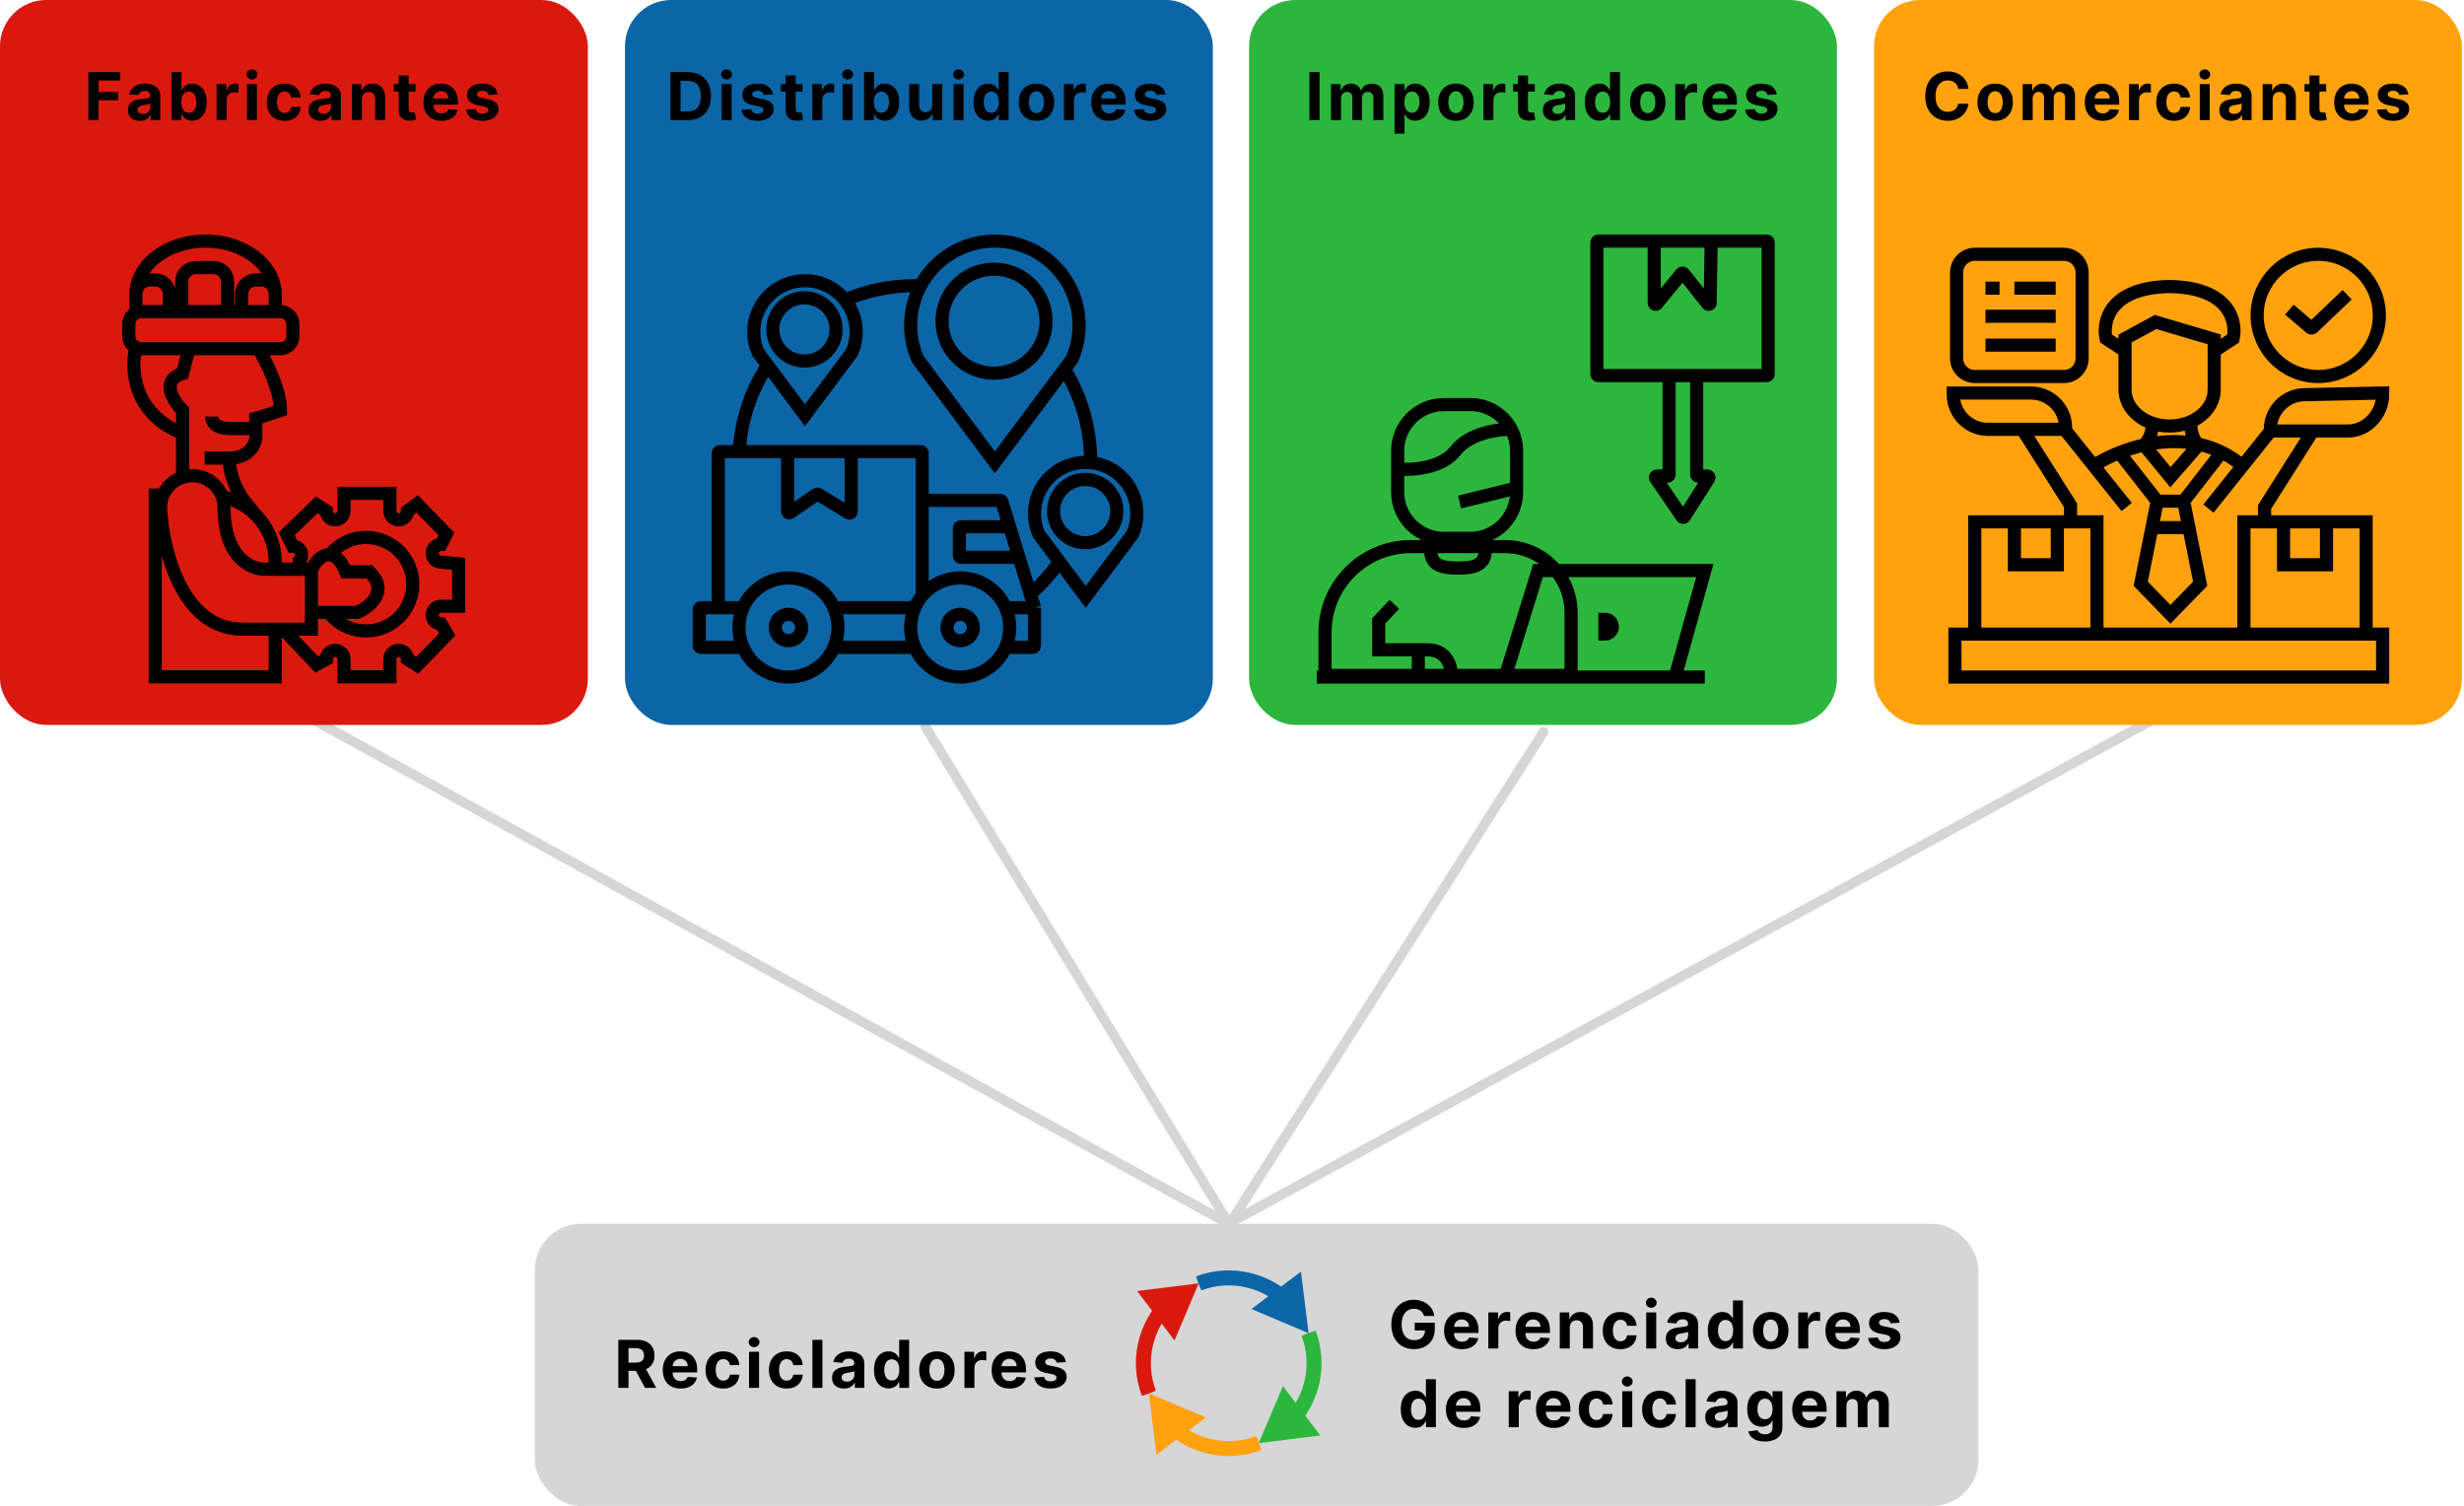 <svg xmlns="http://www.w3.org/2000/svg" width="751" height="459" viewBox="0 0 751 459" fill="none"><line x1="92.038" y1="217.41" x2="374.41" y2="372.962" stroke="#D6D6D6" stroke-width="3" stroke-linecap="round"></line><line x1="282.062" y1="221.499" x2="374.499" y2="372.938" stroke="#D6D6D6" stroke-width="3" stroke-linecap="round"></line><line x1="470.458" y1="223.071" x2="375.071" y2="372.542" stroke="#D6D6D6" stroke-width="3" stroke-linecap="round"></line><line x1="660.401" y1="217.035" x2="375.035" y2="372.599" stroke="#D6D6D6" stroke-width="3" stroke-linecap="round"></line><rect x="380.698" width="179.177" height="220.951" rx="14.093" fill="#2DB63D"></rect><path d="M401.334 206.355H432.287M458.711 206.355L468.777 173.892H519.611L510.551 206.355M458.711 206.355H510.551M458.711 206.355H442.353M510.551 206.355H519.611M442.353 206.355C442.521 203.587 441.296 198.051 435.055 198.051C434.129 198.051 433.202 198.051 432.287 198.051M442.353 206.355H432.287M424.989 184.21L420.208 189.243V198.051C422.208 198.051 427.042 198.051 432.287 198.051M432.287 198.051V206.355M460.626 130.86C458.269 126.371 453.563 123.31 448.141 123.31H440.088C432.305 123.31 425.996 129.619 425.996 137.403V142.939M460.626 130.86C461.653 132.815 462.234 135.041 462.234 137.403V148.727M460.626 130.86C456.716 130.776 447.839 131.967 443.611 137.403C439.384 142.838 430.106 143.358 425.996 142.939M425.996 142.939V149.985C425.996 156.404 430.287 161.82 436.157 163.522C437.404 163.884 438.724 164.078 440.088 164.078H448.141C449.691 164.078 451.182 163.828 452.576 163.366C458.186 161.507 462.234 156.219 462.234 149.985V148.727M462.234 148.727L444.87 153.005M452.576 166.594C452.639 167.005 452.671 167.425 452.671 167.853C452.671 172.439 448.953 173.137 444.366 173.137C439.78 173.137 436.062 172.439 436.062 167.853C436.062 167.425 436.094 167.005 436.157 166.594M452.576 166.594H458.711C469.829 166.594 478.843 175.608 478.843 186.726V205.852H403.85V192.766C403.85 178.312 415.568 166.594 430.022 166.594H436.157M452.576 166.594H436.157M504.188 73.483H487.147C486.909 73.483 486.716 73.676 486.716 73.914V114.035C486.716 114.273 486.909 114.466 487.147 114.466H508.718M504.188 73.483V92.332C504.188 92.738 504.697 92.919 504.953 92.605L512.478 83.388C512.652 83.175 512.978 83.177 513.149 83.392L520.479 92.601C520.731 92.918 521.241 92.744 521.248 92.34L521.552 73.483M504.188 73.483H521.552M521.552 73.483H538.485C538.723 73.483 538.916 73.676 538.916 73.914V114.035C538.916 114.273 538.723 114.466 538.485 114.466H517.13M517.13 114.466V144.664C517.13 144.903 517.323 145.096 517.561 145.096H520.444C520.784 145.096 520.991 145.471 520.809 145.758L513.382 157.484C513.217 157.746 512.837 157.753 512.662 157.497L504.649 145.771C504.453 145.484 504.658 145.096 505.005 145.096H508.286C508.524 145.096 508.718 144.903 508.718 144.664V114.466M517.13 114.466H508.718M491.425 191.005C491.425 192.255 490.411 193.269 489.161 193.269V188.74C490.411 188.74 491.425 189.754 491.425 191.005Z" stroke="black" stroke-width="4"></path><path d="M402.179 21.974V36.616H399.083V21.974H402.179ZM405.675 36.616V25.634H408.578V27.572H408.706C408.935 26.928 409.316 26.421 409.85 26.049C410.384 25.677 411.023 25.491 411.766 25.491C412.519 25.491 413.16 25.68 413.689 26.056C414.218 26.428 414.571 26.933 414.748 27.572H414.862C415.086 26.943 415.491 26.44 416.077 26.064C416.668 25.682 417.367 25.491 418.172 25.491C419.197 25.491 420.028 25.818 420.667 26.471C421.31 27.119 421.632 28.039 421.632 29.231V36.616H418.594V29.831C418.594 29.221 418.432 28.764 418.108 28.459C417.784 28.153 417.378 28.001 416.892 28.001C416.339 28.001 415.908 28.177 415.598 28.53C415.288 28.878 415.134 29.338 415.134 29.91V36.616H412.181V29.767C412.181 29.228 412.026 28.799 411.716 28.48C411.411 28.161 411.008 28.001 410.508 28.001C410.17 28.001 409.865 28.087 409.593 28.258C409.326 28.425 409.114 28.661 408.957 28.966C408.799 29.266 408.721 29.619 408.721 30.024V36.616H405.675ZM425.045 40.734V25.634H428.047V27.479H428.183C428.317 27.183 428.51 26.883 428.762 26.578C429.02 26.268 429.353 26.011 429.763 25.806C430.178 25.596 430.692 25.491 431.307 25.491C432.108 25.491 432.847 25.701 433.524 26.121C434.2 26.535 434.741 27.162 435.146 28.001C435.552 28.835 435.754 29.881 435.754 31.139C435.754 32.364 435.556 33.399 435.161 34.242C434.77 35.081 434.236 35.717 433.559 36.151C432.887 36.58 432.134 36.794 431.3 36.794C430.709 36.794 430.206 36.697 429.792 36.501C429.382 36.306 429.046 36.06 428.784 35.765C428.521 35.465 428.321 35.162 428.183 34.857H428.09V40.734H425.045ZM428.026 31.125C428.026 31.778 428.116 32.348 428.297 32.834C428.479 33.32 428.741 33.699 429.084 33.971C429.427 34.237 429.844 34.371 430.335 34.371C430.831 34.371 431.25 34.235 431.593 33.963C431.936 33.687 432.196 33.306 432.372 32.819C432.554 32.329 432.644 31.764 432.644 31.125C432.644 30.491 432.556 29.934 432.38 29.452C432.203 28.971 431.944 28.594 431.6 28.323C431.257 28.051 430.835 27.915 430.335 27.915C429.839 27.915 429.42 28.046 429.077 28.308C428.738 28.57 428.479 28.942 428.297 29.424C428.116 29.905 428.026 30.472 428.026 31.125ZM443.753 36.83C442.642 36.83 441.682 36.594 440.872 36.122C440.066 35.646 439.444 34.983 439.006 34.135C438.567 33.282 438.348 32.293 438.348 31.168C438.348 30.034 438.567 29.042 439.006 28.194C439.444 27.341 440.066 26.678 440.872 26.206C441.682 25.73 442.642 25.491 443.753 25.491C444.863 25.491 445.821 25.73 446.627 26.206C447.437 26.678 448.061 27.341 448.5 28.194C448.938 29.042 449.157 30.034 449.157 31.168C449.157 32.293 448.938 33.282 448.5 34.135C448.061 34.983 447.437 35.646 446.627 36.122C445.821 36.594 444.863 36.83 443.753 36.83ZM443.767 34.471C444.272 34.471 444.694 34.328 445.032 34.042C445.371 33.751 445.626 33.356 445.797 32.855C445.974 32.355 446.062 31.785 446.062 31.147C446.062 30.508 445.974 29.938 445.797 29.438C445.626 28.937 445.371 28.542 445.032 28.251C444.694 27.96 444.272 27.815 443.767 27.815C443.257 27.815 442.828 27.96 442.48 28.251C442.137 28.542 441.877 28.937 441.701 29.438C441.529 29.938 441.443 30.508 441.443 31.147C441.443 31.785 441.529 32.355 441.701 32.855C441.877 33.356 442.137 33.751 442.48 34.042C442.828 34.328 443.257 34.471 443.767 34.471ZM452.144 36.616V25.634H455.097V27.55H455.211C455.412 26.869 455.748 26.354 456.219 26.006C456.691 25.654 457.235 25.477 457.849 25.477C458.002 25.477 458.166 25.487 458.343 25.506C458.519 25.525 458.674 25.551 458.807 25.584V28.287C458.665 28.244 458.467 28.206 458.214 28.172C457.961 28.139 457.73 28.122 457.521 28.122C457.073 28.122 456.672 28.22 456.32 28.416C455.972 28.606 455.695 28.873 455.49 29.216C455.29 29.559 455.19 29.955 455.19 30.403V36.616H452.144ZM467.78 25.634V27.922H461.167V25.634H467.78ZM462.668 23.004H465.714V33.241C465.714 33.523 465.757 33.742 465.843 33.899C465.928 34.051 466.048 34.159 466.2 34.221C466.357 34.283 466.539 34.314 466.743 34.314C466.886 34.314 467.029 34.302 467.172 34.278C467.315 34.249 467.425 34.228 467.501 34.214L467.98 36.48C467.828 36.528 467.613 36.582 467.337 36.644C467.06 36.711 466.724 36.752 466.329 36.766C465.595 36.794 464.951 36.697 464.399 36.473C463.85 36.249 463.424 35.901 463.119 35.429C462.814 34.957 462.664 34.361 462.668 33.642V23.004ZM473.902 36.823C473.201 36.823 472.577 36.702 472.029 36.458C471.481 36.211 471.047 35.846 470.728 35.365C470.413 34.879 470.256 34.273 470.256 33.549C470.256 32.939 470.368 32.426 470.592 32.012C470.816 31.597 471.121 31.263 471.507 31.011C471.893 30.758 472.332 30.567 472.822 30.439C473.318 30.31 473.838 30.22 474.381 30.167C475.02 30.1 475.534 30.038 475.925 29.981C476.316 29.919 476.6 29.829 476.776 29.71C476.952 29.59 477.041 29.414 477.041 29.18V29.138C477.041 28.685 476.898 28.334 476.612 28.087C476.33 27.839 475.93 27.715 475.411 27.715C474.862 27.715 474.426 27.837 474.102 28.079C473.778 28.318 473.564 28.618 473.459 28.98L470.642 28.752C470.785 28.084 471.066 27.508 471.486 27.021C471.905 26.53 472.446 26.154 473.108 25.892C473.776 25.625 474.548 25.491 475.425 25.491C476.035 25.491 476.619 25.563 477.176 25.706C477.739 25.849 478.237 26.071 478.671 26.371C479.109 26.671 479.455 27.057 479.707 27.529C479.96 27.996 480.086 28.556 480.086 29.209V36.616H477.198V35.093H477.112C476.936 35.436 476.7 35.739 476.404 36.001C476.109 36.258 475.754 36.461 475.339 36.609C474.924 36.752 474.445 36.823 473.902 36.823ZM474.774 34.721C475.222 34.721 475.618 34.633 475.961 34.457C476.304 34.276 476.573 34.032 476.769 33.727C476.964 33.422 477.062 33.077 477.062 32.691V31.526C476.967 31.587 476.836 31.645 476.669 31.697C476.507 31.745 476.323 31.79 476.118 31.833C475.913 31.871 475.708 31.907 475.503 31.94C475.299 31.969 475.113 31.995 474.946 32.019C474.588 32.071 474.276 32.155 474.009 32.269C473.742 32.383 473.535 32.538 473.387 32.734C473.24 32.924 473.166 33.163 473.166 33.449C473.166 33.863 473.316 34.18 473.616 34.4C473.921 34.614 474.307 34.721 474.774 34.721ZM487.502 36.794C486.668 36.794 485.912 36.58 485.236 36.151C484.564 35.717 484.03 35.081 483.634 34.242C483.243 33.399 483.048 32.364 483.048 31.139C483.048 29.881 483.251 28.835 483.656 28.001C484.061 27.162 484.599 26.535 485.271 26.121C485.948 25.701 486.689 25.491 487.495 25.491C488.11 25.491 488.622 25.596 489.032 25.806C489.447 26.011 489.78 26.268 490.033 26.578C490.29 26.883 490.486 27.183 490.619 27.479H490.712V21.974H493.75V36.616H490.748V34.857H490.619C490.476 35.162 490.274 35.465 490.011 35.765C489.754 36.06 489.418 36.306 489.003 36.501C488.593 36.697 488.093 36.794 487.502 36.794ZM488.467 34.371C488.958 34.371 489.373 34.237 489.711 33.971C490.054 33.699 490.316 33.32 490.498 32.834C490.683 32.348 490.776 31.778 490.776 31.125C490.776 30.472 490.686 29.905 490.505 29.424C490.324 28.942 490.061 28.57 489.718 28.308C489.375 28.046 488.958 27.915 488.467 27.915C487.967 27.915 487.545 28.051 487.202 28.323C486.859 28.594 486.599 28.971 486.422 29.452C486.246 29.934 486.158 30.491 486.158 31.125C486.158 31.764 486.246 32.329 486.422 32.819C486.604 33.306 486.863 33.687 487.202 33.963C487.545 34.235 487.967 34.371 488.467 34.371ZM502.223 36.83C501.112 36.83 500.152 36.594 499.341 36.122C498.536 35.646 497.914 34.983 497.476 34.135C497.037 33.282 496.818 32.293 496.818 31.168C496.818 30.034 497.037 29.042 497.476 28.194C497.914 27.341 498.536 26.678 499.341 26.206C500.152 25.73 501.112 25.491 502.223 25.491C503.333 25.491 504.291 25.73 505.097 26.206C505.907 26.678 506.531 27.341 506.97 28.194C507.408 29.042 507.627 30.034 507.627 31.168C507.627 32.293 507.408 33.282 506.97 34.135C506.531 34.983 505.907 35.646 505.097 36.122C504.291 36.594 503.333 36.83 502.223 36.83ZM502.237 34.471C502.742 34.471 503.164 34.328 503.502 34.042C503.841 33.751 504.096 33.356 504.267 32.855C504.444 32.355 504.532 31.785 504.532 31.147C504.532 30.508 504.444 29.938 504.267 29.438C504.096 28.937 503.841 28.542 503.502 28.251C503.164 27.96 502.742 27.815 502.237 27.815C501.727 27.815 501.298 27.96 500.95 28.251C500.607 28.542 500.347 28.937 500.171 29.438C499.999 29.938 499.913 30.508 499.913 31.147C499.913 31.785 499.999 32.355 500.171 32.855C500.347 33.356 500.607 33.751 500.95 34.042C501.298 34.328 501.727 34.471 502.237 34.471ZM510.614 36.616V25.634H513.567V27.55H513.681C513.882 26.869 514.218 26.354 514.689 26.006C515.161 25.654 515.705 25.477 516.319 25.477C516.472 25.477 516.636 25.487 516.813 25.506C516.989 25.525 517.144 25.551 517.277 25.584V28.287C517.134 28.244 516.937 28.206 516.684 28.172C516.431 28.139 516.2 28.122 515.991 28.122C515.543 28.122 515.142 28.22 514.79 28.416C514.442 28.606 514.165 28.873 513.96 29.216C513.76 29.559 513.66 29.955 513.66 30.403V36.616H510.614ZM524.352 36.83C523.222 36.83 522.25 36.601 521.435 36.144C520.625 35.682 520 35.029 519.562 34.185C519.124 33.337 518.904 32.333 518.904 31.175C518.904 30.046 519.124 29.054 519.562 28.201C520 27.348 520.618 26.683 521.414 26.206C522.214 25.73 523.153 25.491 524.23 25.491C524.955 25.491 525.629 25.608 526.254 25.842C526.883 26.071 527.431 26.416 527.898 26.878C528.37 27.341 528.737 27.922 528.999 28.623C529.261 29.319 529.392 30.134 529.392 31.068V31.904H520.12V30.017H526.525C526.525 29.578 526.43 29.19 526.239 28.852C526.049 28.513 525.784 28.249 525.446 28.058C525.112 27.863 524.724 27.765 524.281 27.765C523.818 27.765 523.408 27.872 523.051 28.087C522.698 28.296 522.422 28.58 522.222 28.937C522.021 29.29 521.919 29.683 521.914 30.117V31.912C521.914 32.455 522.014 32.924 522.214 33.32C522.419 33.715 522.708 34.021 523.079 34.235C523.451 34.45 523.892 34.557 524.402 34.557C524.74 34.557 525.05 34.509 525.331 34.414C525.613 34.318 525.853 34.175 526.054 33.985C526.254 33.794 526.406 33.561 526.511 33.284L529.328 33.47C529.185 34.147 528.892 34.738 528.449 35.243C528.01 35.743 527.443 36.134 526.747 36.416C526.056 36.692 525.258 36.83 524.352 36.83ZM541.523 28.766L538.735 28.937C538.687 28.699 538.585 28.485 538.427 28.294C538.27 28.099 538.063 27.944 537.805 27.829C537.553 27.71 537.25 27.651 536.897 27.651C536.426 27.651 536.028 27.751 535.704 27.951C535.379 28.146 535.217 28.408 535.217 28.737C535.217 28.999 535.322 29.221 535.532 29.402C535.742 29.583 536.102 29.729 536.611 29.838L538.599 30.239C539.667 30.458 540.463 30.811 540.987 31.297C541.511 31.783 541.773 32.422 541.773 33.213C541.773 33.932 541.561 34.564 541.137 35.107C540.718 35.651 540.141 36.075 539.407 36.38C538.678 36.68 537.836 36.83 536.883 36.83C535.429 36.83 534.271 36.528 533.409 35.922C532.551 35.312 532.048 34.483 531.9 33.434L534.896 33.277C534.986 33.72 535.205 34.059 535.553 34.292C535.901 34.521 536.347 34.635 536.89 34.635C537.424 34.635 537.853 34.533 538.177 34.328C538.506 34.118 538.673 33.849 538.678 33.52C538.673 33.244 538.556 33.017 538.327 32.841C538.099 32.66 537.746 32.522 537.269 32.426L535.368 32.047C534.295 31.833 533.497 31.461 532.973 30.932C532.453 30.403 532.193 29.729 532.193 28.909C532.193 28.203 532.384 27.596 532.765 27.086C533.151 26.576 533.692 26.183 534.388 25.906C535.089 25.63 535.908 25.491 536.847 25.491C538.234 25.491 539.326 25.785 540.122 26.371C540.922 26.957 541.39 27.755 541.523 28.766Z" fill="black"></path><rect x="190.485" width="179.177" height="220.951" rx="14.093" fill="#0C65A6"></rect><path d="M209.53 36.616H204.34V21.974H209.573C211.046 21.974 212.314 22.267 213.377 22.854C214.44 23.435 215.257 24.271 215.829 25.363C216.406 26.454 216.694 27.76 216.694 29.281C216.694 30.806 216.406 32.117 215.829 33.213C215.257 34.309 214.435 35.15 213.362 35.736C212.295 36.323 211.017 36.616 209.53 36.616ZM207.436 33.963H209.402C210.317 33.963 211.087 33.801 211.711 33.477C212.34 33.148 212.812 32.641 213.126 31.954C213.446 31.263 213.605 30.372 213.605 29.281C213.605 28.199 213.446 27.315 213.126 26.628C212.812 25.942 212.342 25.437 211.718 25.113C211.094 24.788 210.324 24.627 209.409 24.627H207.436V33.963ZM219.936 36.616V25.634H222.982V36.616H219.936ZM221.466 24.219C221.014 24.219 220.625 24.069 220.301 23.769C219.982 23.463 219.822 23.099 219.822 22.675C219.822 22.255 219.982 21.895 220.301 21.595C220.625 21.29 221.014 21.138 221.466 21.138C221.919 21.138 222.305 21.29 222.625 21.595C222.949 21.895 223.111 22.255 223.111 22.675C223.111 23.099 222.949 23.463 222.625 23.769C222.305 24.069 221.919 24.219 221.466 24.219ZM235.565 28.766L232.777 28.937C232.729 28.699 232.627 28.485 232.469 28.294C232.312 28.099 232.105 27.944 231.847 27.829C231.595 27.71 231.292 27.651 230.939 27.651C230.468 27.651 230.07 27.751 229.746 27.951C229.421 28.146 229.259 28.408 229.259 28.737C229.259 28.999 229.364 29.221 229.574 29.402C229.784 29.583 230.144 29.729 230.654 29.838L232.641 30.239C233.709 30.458 234.505 30.811 235.029 31.297C235.553 31.783 235.815 32.422 235.815 33.213C235.815 33.932 235.603 34.564 235.179 35.107C234.76 35.651 234.183 36.075 233.449 36.38C232.72 36.68 231.878 36.83 230.925 36.83C229.472 36.83 228.313 36.528 227.451 35.922C226.593 35.312 226.09 34.483 225.942 33.434L228.938 33.277C229.028 33.72 229.248 34.059 229.595 34.292C229.943 34.521 230.389 34.635 230.932 34.635C231.466 34.635 231.895 34.533 232.219 34.328C232.548 34.118 232.715 33.849 232.72 33.52C232.715 33.244 232.598 33.017 232.369 32.841C232.141 32.66 231.788 32.522 231.311 32.426L229.41 32.047C228.337 31.833 227.539 31.461 227.015 30.932C226.495 30.403 226.235 29.729 226.235 28.909C226.235 28.203 226.426 27.596 226.807 27.086C227.193 26.576 227.734 26.183 228.43 25.906C229.131 25.63 229.951 25.491 230.889 25.491C232.276 25.491 233.368 25.785 234.164 26.371C234.965 26.957 235.432 27.755 235.565 28.766ZM244.581 25.634V27.922H237.968V25.634H244.581ZM239.469 23.004H242.514V33.241C242.514 33.523 242.557 33.742 242.643 33.899C242.729 34.051 242.848 34.159 243.001 34.221C243.158 34.283 243.339 34.314 243.544 34.314C243.687 34.314 243.83 34.302 243.973 34.278C244.116 34.249 244.226 34.228 244.302 34.214L244.781 36.48C244.628 36.528 244.414 36.582 244.137 36.644C243.861 36.711 243.525 36.752 243.129 36.766C242.395 36.794 241.752 36.697 241.199 36.473C240.651 36.249 240.224 35.901 239.919 35.429C239.614 34.957 239.464 34.361 239.469 33.642V23.004ZM247.571 36.616V25.634H250.524V27.55H250.638C250.838 26.869 251.174 26.354 251.646 26.006C252.118 25.654 252.661 25.477 253.276 25.477C253.429 25.477 253.593 25.487 253.769 25.506C253.946 25.525 254.101 25.551 254.234 25.584V28.287C254.091 28.244 253.893 28.206 253.641 28.172C253.388 28.139 253.157 28.122 252.947 28.122C252.499 28.122 252.099 28.22 251.746 28.416C251.398 28.606 251.122 28.873 250.917 29.216C250.717 29.559 250.617 29.955 250.617 30.403V36.616H247.571ZM256.815 36.616V25.634H259.861V36.616H256.815ZM258.345 24.219C257.893 24.219 257.504 24.069 257.18 23.769C256.861 23.463 256.701 23.099 256.701 22.675C256.701 22.255 256.861 21.895 257.18 21.595C257.504 21.29 257.893 21.138 258.345 21.138C258.798 21.138 259.184 21.29 259.504 21.595C259.828 21.895 259.99 22.255 259.99 22.675C259.99 23.099 259.828 23.463 259.504 23.769C259.184 24.069 258.798 24.219 258.345 24.219ZM263.364 36.616V21.974H266.41V27.479H266.503C266.636 27.183 266.829 26.883 267.082 26.578C267.339 26.268 267.673 26.011 268.083 25.806C268.498 25.596 269.012 25.491 269.627 25.491C270.428 25.491 271.167 25.701 271.843 26.121C272.52 26.535 273.061 27.162 273.466 28.001C273.871 28.835 274.074 29.881 274.074 31.139C274.074 32.364 273.876 33.399 273.481 34.242C273.09 35.081 272.556 35.717 271.879 36.151C271.207 36.58 270.454 36.794 269.62 36.794C269.029 36.794 268.526 36.697 268.112 36.501C267.702 36.306 267.366 36.06 267.104 35.765C266.841 35.465 266.641 35.162 266.503 34.857H266.367V36.616H263.364ZM266.346 31.125C266.346 31.778 266.436 32.348 266.617 32.834C266.798 33.32 267.061 33.699 267.404 33.971C267.747 34.237 268.164 34.371 268.655 34.371C269.151 34.371 269.57 34.235 269.913 33.963C270.256 33.687 270.516 33.306 270.692 32.819C270.874 32.329 270.964 31.764 270.964 31.125C270.964 30.491 270.876 29.934 270.7 29.452C270.523 28.971 270.263 28.594 269.92 28.323C269.577 28.051 269.155 27.915 268.655 27.915C268.159 27.915 267.74 28.046 267.397 28.308C267.058 28.57 266.798 28.942 266.617 29.424C266.436 29.905 266.346 30.472 266.346 31.125ZM284.155 31.94V25.634H287.2V36.616H284.276V34.621H284.162C283.914 35.264 283.502 35.782 282.925 36.172C282.353 36.563 281.655 36.759 280.83 36.759C280.096 36.759 279.451 36.592 278.893 36.258C278.335 35.925 277.899 35.45 277.585 34.836C277.275 34.221 277.118 33.484 277.113 32.627V25.634H280.158V32.083C280.163 32.731 280.337 33.244 280.68 33.62C281.023 33.997 281.483 34.185 282.06 34.185C282.427 34.185 282.77 34.102 283.09 33.935C283.409 33.763 283.666 33.511 283.862 33.177C284.062 32.843 284.16 32.431 284.155 31.94ZM290.643 36.616V25.634H293.689V36.616H290.643ZM292.173 24.219C291.72 24.219 291.332 24.069 291.008 23.769C290.688 23.463 290.529 23.099 290.529 22.675C290.529 22.255 290.688 21.895 291.008 21.595C291.332 21.29 291.72 21.138 292.173 21.138C292.626 21.138 293.012 21.29 293.331 21.595C293.655 21.895 293.817 22.255 293.817 22.675C293.817 23.099 293.655 23.463 293.331 23.769C293.012 24.069 292.626 24.219 292.173 24.219ZM301.181 36.794C300.347 36.794 299.592 36.58 298.915 36.151C298.243 35.717 297.709 35.081 297.314 34.242C296.923 33.399 296.727 32.364 296.727 31.139C296.727 29.881 296.93 28.835 297.335 28.001C297.74 27.162 298.279 26.535 298.951 26.121C299.628 25.701 300.369 25.491 301.174 25.491C301.789 25.491 302.301 25.596 302.711 25.806C303.126 26.011 303.46 26.268 303.712 26.578C303.97 26.883 304.165 27.183 304.298 27.479H304.391V21.974H307.43V36.616H304.427V34.857H304.298C304.155 35.162 303.953 35.465 303.691 35.765C303.433 36.06 303.097 36.306 302.683 36.501C302.273 36.697 301.772 36.794 301.181 36.794ZM302.147 34.371C302.637 34.371 303.052 34.237 303.391 33.971C303.734 33.699 303.996 33.32 304.177 32.834C304.363 32.348 304.456 31.778 304.456 31.125C304.456 30.472 304.365 29.905 304.184 29.424C304.003 28.942 303.741 28.57 303.398 28.308C303.054 28.046 302.637 27.915 302.147 27.915C301.646 27.915 301.224 28.051 300.881 28.323C300.538 28.594 300.278 28.971 300.102 29.452C299.926 29.934 299.837 30.491 299.837 31.125C299.837 31.764 299.926 32.329 300.102 32.819C300.283 33.306 300.543 33.687 300.881 33.963C301.224 34.235 301.646 34.371 302.147 34.371ZM315.902 36.83C314.792 36.83 313.831 36.594 313.021 36.122C312.215 35.646 311.593 34.983 311.155 34.135C310.716 33.282 310.497 32.293 310.497 31.168C310.497 30.034 310.716 29.042 311.155 28.194C311.593 27.341 312.215 26.678 313.021 26.206C313.831 25.73 314.792 25.491 315.902 25.491C317.013 25.491 317.971 25.73 318.776 26.206C319.586 26.678 320.211 27.341 320.649 28.194C321.088 29.042 321.307 30.034 321.307 31.168C321.307 32.293 321.088 33.282 320.649 34.135C320.211 34.983 319.586 35.646 318.776 36.122C317.971 36.594 317.013 36.83 315.902 36.83ZM315.916 34.471C316.422 34.471 316.843 34.328 317.182 34.042C317.52 33.751 317.775 33.356 317.947 32.855C318.123 32.355 318.211 31.785 318.211 31.147C318.211 30.508 318.123 29.938 317.947 29.438C317.775 28.937 317.52 28.542 317.182 28.251C316.843 27.96 316.422 27.815 315.916 27.815C315.406 27.815 314.977 27.96 314.629 28.251C314.286 28.542 314.027 28.937 313.85 29.438C313.679 29.938 313.593 30.508 313.593 31.147C313.593 31.785 313.679 32.355 313.85 32.855C314.027 33.356 314.286 33.751 314.629 34.042C314.977 34.328 315.406 34.471 315.916 34.471ZM324.294 36.616V25.634H327.246V27.55H327.361C327.561 26.869 327.897 26.354 328.369 26.006C328.841 25.654 329.384 25.477 329.999 25.477C330.151 25.477 330.316 25.487 330.492 25.506C330.669 25.525 330.823 25.551 330.957 25.584V28.287C330.814 28.244 330.616 28.206 330.363 28.172C330.111 28.139 329.88 28.122 329.67 28.122C329.222 28.122 328.822 28.22 328.469 28.416C328.121 28.606 327.845 28.873 327.64 29.216C327.439 29.559 327.339 29.955 327.339 30.403V36.616H324.294ZM338.031 36.83C336.902 36.83 335.93 36.601 335.114 36.144C334.304 35.682 333.68 35.029 333.241 34.185C332.803 33.337 332.584 32.333 332.584 31.175C332.584 30.046 332.803 29.054 333.241 28.201C333.68 27.348 334.297 26.683 335.093 26.206C335.894 25.73 336.833 25.491 337.91 25.491C338.634 25.491 339.309 25.608 339.933 25.842C340.562 26.071 341.11 26.416 341.577 26.878C342.049 27.341 342.416 27.922 342.678 28.623C342.941 29.319 343.072 30.134 343.072 31.068V31.904H333.799V30.017H340.205C340.205 29.578 340.109 29.19 339.919 28.852C339.728 28.513 339.464 28.249 339.125 28.058C338.792 27.863 338.403 27.765 337.96 27.765C337.498 27.765 337.088 27.872 336.73 28.087C336.378 28.296 336.101 28.58 335.901 28.937C335.701 29.29 335.598 29.683 335.593 30.117V31.912C335.593 32.455 335.694 32.924 335.894 33.32C336.099 33.715 336.387 34.021 336.759 34.235C337.131 34.45 337.571 34.557 338.081 34.557C338.42 34.557 338.73 34.509 339.011 34.414C339.292 34.318 339.533 34.175 339.733 33.985C339.933 33.794 340.086 33.561 340.19 33.284L343.007 33.47C342.864 34.147 342.571 34.738 342.128 35.243C341.689 35.743 341.122 36.134 340.426 36.416C339.735 36.692 338.937 36.83 338.031 36.83ZM355.202 28.766L352.414 28.937C352.367 28.699 352.264 28.485 352.107 28.294C351.95 28.099 351.742 27.944 351.485 27.829C351.232 27.71 350.93 27.651 350.577 27.651C350.105 27.651 349.707 27.751 349.383 27.951C349.059 28.146 348.897 28.408 348.897 28.737C348.897 28.999 349.002 29.221 349.211 29.402C349.421 29.583 349.781 29.729 350.291 29.838L352.278 30.239C353.346 30.458 354.142 30.811 354.666 31.297C355.19 31.783 355.453 32.422 355.453 33.213C355.453 33.932 355.241 34.564 354.816 35.107C354.397 35.651 353.82 36.075 353.086 36.38C352.357 36.68 351.516 36.83 350.563 36.83C349.109 36.83 347.951 36.528 347.088 35.922C346.23 35.312 345.727 34.483 345.58 33.434L348.575 33.277C348.666 33.72 348.885 34.059 349.233 34.292C349.581 34.521 350.026 34.635 350.57 34.635C351.104 34.635 351.532 34.533 351.857 34.328C352.185 34.118 352.352 33.849 352.357 33.52C352.352 33.244 352.235 33.017 352.007 32.841C351.778 32.66 351.425 32.522 350.949 32.426L349.047 32.047C347.975 31.833 347.176 31.461 346.652 30.932C346.132 30.403 345.873 29.729 345.873 28.909C345.873 28.203 346.063 27.596 346.445 27.086C346.831 26.576 347.372 26.183 348.067 25.906C348.768 25.63 349.588 25.491 350.527 25.491C351.914 25.491 353.005 25.785 353.801 26.371C354.602 26.957 355.069 27.755 355.202 28.766Z" fill="black"></path><path d="M315.305 185.217V196.793C315.305 197.071 315.079 197.296 314.801 197.296H306.499M315.305 185.217H308.644H306.499M315.305 185.217L314.033 181.084M218.922 185.217H213.637C213.359 185.217 213.134 185.442 213.134 185.72V196.793C213.134 197.071 213.359 197.296 213.637 197.296H226.469M218.922 185.217V138.157C218.922 137.879 219.147 137.654 219.425 137.654H225.297M218.922 185.217H226.469M281.08 152.502V138.157C281.08 137.879 280.855 137.654 280.577 137.654H259.438M281.08 152.502H304.867C305.088 152.502 305.283 152.646 305.348 152.857L307.716 160.555M281.08 152.502V181.561M307.716 160.555H292.908C292.63 160.555 292.404 160.78 292.404 161.058V169.362C292.404 169.64 292.63 169.866 292.908 169.866H310.581M307.716 160.555L310.581 169.866M310.581 169.866L314.033 181.084M240.06 137.654V155.817C240.06 156.224 240.517 156.463 240.851 156.231L248.851 150.675C249.014 150.562 249.23 150.555 249.4 150.659L258.672 156.313C259.008 156.518 259.438 156.276 259.438 155.883V137.654M240.06 137.654H259.438M240.06 137.654H225.297M226.469 185.217C225.661 187.066 225.213 189.109 225.213 191.256C225.213 193.404 225.661 195.446 226.469 197.296M226.469 185.217C228.596 180.349 233.214 176.82 238.712 176.241C239.238 176.185 239.772 176.157 240.312 176.157C247.82 176.157 254.048 181.637 255.215 188.814C255.344 189.609 255.411 190.425 255.411 191.256C255.411 193.404 254.963 195.446 254.155 197.296M253.775 185.217H266.294H278.813M278.813 185.217C278.005 187.066 277.557 189.109 277.557 191.256C277.557 193.404 278.005 195.446 278.813 197.296M278.813 185.217C279.394 183.887 280.16 182.658 281.08 181.561M306.499 185.217C304.169 179.884 298.848 176.157 292.656 176.157C288.008 176.157 283.85 178.258 281.08 181.561M306.499 185.217C307.307 187.066 307.755 189.109 307.755 191.256C307.755 193.404 307.307 195.446 306.499 197.296M226.469 197.296C228.799 202.629 234.121 206.355 240.312 206.355C246.504 206.355 251.825 202.629 254.155 197.296M254.155 197.296H278.813M278.813 197.296C281.143 202.629 286.464 206.355 292.656 206.355C298.848 206.355 304.169 202.629 306.499 197.296M314.033 181.084C317.376 178.168 320.353 174.845 322.888 171.191M225.297 137.654C225.835 127.966 228.946 118.964 233.958 111.32M322.888 171.191L316.616 162.8C315.773 160.88 315.305 158.759 315.305 156.528C315.305 147.911 322.29 140.926 330.907 140.926C331.416 140.926 331.92 140.95 332.416 140.998M322.888 171.191L330.907 181.92L345.198 162.8C346.041 160.88 346.51 158.759 346.51 156.528C346.51 148.42 340.325 141.757 332.416 140.998M332.416 140.998C332.417 140.89 332.417 140.782 332.417 140.674C332.417 130.353 329.5 120.713 324.445 112.534M324.445 112.534L303.225 140.926L279.715 109.469C278.327 106.312 277.557 102.821 277.557 99.151C277.557 94.796 278.642 90.693 280.556 87.1M324.445 112.534L326.736 109.469C328.124 106.312 328.894 102.821 328.894 99.151C328.894 84.975 317.402 73.483 303.225 73.483C293.405 73.483 284.872 78.998 280.556 87.1M280.556 87.1C279.978 87.081 279.398 87.072 278.815 87.072C271.262 87.072 264.075 88.634 257.557 91.453M257.557 91.453C259.679 94.118 260.948 97.493 260.948 101.164C260.948 103.395 260.479 105.517 259.636 107.436L245.345 126.557L233.958 111.32M257.557 91.453C254.699 87.863 250.291 85.562 245.345 85.562C236.728 85.562 229.743 92.547 229.743 101.164C229.743 103.395 230.211 105.517 231.054 107.436L233.958 111.32M244.339 191.256C244.339 189.032 242.536 187.23 240.312 187.23C238.088 187.23 236.286 189.032 236.286 191.256C236.286 193.48 238.088 195.283 240.312 195.283C242.536 195.283 244.339 193.48 244.339 191.256ZM296.682 191.256C296.682 189.032 294.88 187.23 292.656 187.23C290.432 187.23 288.63 189.032 288.63 191.256C288.63 193.48 290.432 195.283 292.656 195.283C294.88 195.283 296.682 193.48 296.682 191.256ZM318.828 97.893C318.828 89.137 311.73 82.039 302.974 82.039C294.218 82.039 287.12 89.137 287.12 97.893C287.12 106.649 294.218 113.747 302.974 113.747C311.73 113.747 318.828 106.649 318.828 97.893ZM254.829 100.4C254.829 95.077 250.515 90.763 245.192 90.763C239.87 90.763 235.555 95.077 235.555 100.4C235.555 105.722 239.87 110.036 245.192 110.036C250.515 110.036 254.829 105.722 254.829 100.4ZM340.391 155.763C340.391 150.441 336.077 146.126 330.754 146.126C325.432 146.126 321.117 150.441 321.117 155.763C321.117 161.085 325.432 165.4 330.754 165.4C336.077 165.4 340.391 161.085 340.391 155.763Z" stroke="black" stroke-width="4"></path><rect width="179.177" height="220.951" rx="14.093" fill="#D9190E"></rect><path d="M26.941 36.616V21.974H36.636V24.526H30.037V28.015H35.992V30.567H30.037V36.616H26.941ZM42.661 36.823C41.96 36.823 41.336 36.702 40.788 36.458C40.24 36.211 39.806 35.846 39.487 35.365C39.172 34.879 39.015 34.273 39.015 33.549C39.015 32.939 39.127 32.426 39.351 32.012C39.575 31.597 39.88 31.263 40.266 31.011C40.652 30.758 41.09 30.567 41.581 30.439C42.077 30.31 42.597 30.22 43.14 30.167C43.779 30.1 44.293 30.038 44.684 29.981C45.075 29.919 45.358 29.829 45.535 29.71C45.711 29.59 45.799 29.414 45.799 29.18V29.138C45.799 28.685 45.656 28.334 45.37 28.087C45.089 27.839 44.689 27.715 44.169 27.715C43.621 27.715 43.185 27.837 42.861 28.079C42.537 28.318 42.322 28.618 42.218 28.98L39.401 28.752C39.544 28.084 39.825 27.508 40.245 27.021C40.664 26.53 41.205 26.154 41.867 25.892C42.535 25.625 43.307 25.491 44.184 25.491C44.794 25.491 45.378 25.563 45.935 25.706C46.498 25.849 46.996 26.071 47.429 26.371C47.868 26.671 48.214 27.057 48.466 27.529C48.719 27.996 48.845 28.556 48.845 29.209V36.616H45.957V35.093H45.871C45.695 35.436 45.459 35.739 45.163 36.001C44.868 36.258 44.513 36.461 44.098 36.609C43.683 36.752 43.204 36.823 42.661 36.823ZM43.533 34.721C43.981 34.721 44.377 34.633 44.72 34.457C45.063 34.276 45.332 34.032 45.528 33.727C45.723 33.422 45.821 33.077 45.821 32.691V31.526C45.725 31.587 45.594 31.645 45.428 31.697C45.266 31.745 45.082 31.79 44.877 31.833C44.672 31.871 44.467 31.907 44.262 31.94C44.057 31.969 43.871 31.995 43.705 32.019C43.347 32.071 43.035 32.155 42.768 32.269C42.501 32.383 42.294 32.538 42.146 32.734C41.998 32.924 41.925 33.163 41.925 33.449C41.925 33.863 42.075 34.18 42.375 34.4C42.68 34.614 43.066 34.721 43.533 34.721ZM52.272 36.616V21.974H55.317V27.479H55.41C55.544 27.183 55.737 26.883 55.989 26.578C56.247 26.268 56.58 26.011 56.99 25.806C57.405 25.596 57.919 25.491 58.534 25.491C59.335 25.491 60.074 25.701 60.751 26.121C61.427 26.535 61.968 27.162 62.373 28.001C62.779 28.835 62.981 29.881 62.981 31.139C62.981 32.364 62.783 33.399 62.388 34.242C61.997 35.081 61.463 35.717 60.786 36.151C60.114 36.58 59.361 36.794 58.527 36.794C57.936 36.794 57.433 36.697 57.019 36.501C56.609 36.306 56.273 36.06 56.011 35.765C55.748 35.465 55.548 35.162 55.41 34.857H55.274V36.616H52.272ZM55.253 31.125C55.253 31.778 55.343 32.348 55.525 32.834C55.706 33.32 55.968 33.699 56.311 33.971C56.654 34.237 57.071 34.371 57.562 34.371C58.058 34.371 58.477 34.235 58.82 33.963C59.163 33.687 59.423 33.306 59.6 32.819C59.781 32.329 59.871 31.764 59.871 31.125C59.871 30.491 59.783 29.934 59.607 29.452C59.43 28.971 59.171 28.594 58.828 28.323C58.484 28.051 58.062 27.915 57.562 27.915C57.066 27.915 56.647 28.046 56.304 28.308C55.965 28.57 55.706 28.942 55.525 29.424C55.343 29.905 55.253 30.472 55.253 31.125ZM66.02 36.616V25.634H68.973V27.55H69.087C69.287 26.869 69.623 26.354 70.095 26.006C70.567 25.654 71.11 25.477 71.725 25.477C71.877 25.477 72.042 25.487 72.218 25.506C72.395 25.525 72.55 25.551 72.683 25.584V28.287C72.54 28.244 72.342 28.206 72.09 28.172C71.837 28.139 71.606 28.122 71.396 28.122C70.948 28.122 70.548 28.22 70.195 28.416C69.847 28.606 69.571 28.873 69.366 29.216C69.166 29.559 69.066 29.955 69.066 30.403V36.616H66.02ZM75.264 36.616V25.634H78.31V36.616H75.264ZM76.794 24.219C76.341 24.219 75.953 24.069 75.629 23.769C75.309 23.463 75.15 23.099 75.15 22.675C75.15 22.255 75.309 21.895 75.629 21.595C75.953 21.29 76.341 21.138 76.794 21.138C77.247 21.138 77.633 21.29 77.952 21.595C78.276 21.895 78.439 22.255 78.439 22.675C78.439 23.099 78.276 23.463 77.952 23.769C77.633 24.069 77.247 24.219 76.794 24.219ZM86.718 36.83C85.593 36.83 84.625 36.592 83.815 36.115C83.01 35.634 82.39 34.967 81.956 34.114C81.527 33.26 81.313 32.279 81.313 31.168C81.313 30.043 81.53 29.057 81.963 28.208C82.402 27.355 83.024 26.69 83.829 26.214C84.635 25.732 85.593 25.491 86.703 25.491C87.661 25.491 88.5 25.666 89.22 26.013C89.94 26.361 90.509 26.85 90.929 27.479C91.348 28.108 91.579 28.847 91.622 29.695H88.748C88.667 29.147 88.453 28.706 88.105 28.373C87.761 28.034 87.311 27.865 86.753 27.865C86.282 27.865 85.869 27.994 85.517 28.251C85.169 28.504 84.897 28.873 84.702 29.359C84.506 29.845 84.409 30.434 84.409 31.125C84.409 31.826 84.504 32.422 84.694 32.912C84.89 33.403 85.164 33.778 85.517 34.035C85.869 34.292 86.282 34.421 86.753 34.421C87.101 34.421 87.413 34.349 87.69 34.206C87.971 34.063 88.202 33.856 88.383 33.584C88.569 33.308 88.691 32.977 88.748 32.591H91.622C91.574 33.429 91.346 34.168 90.936 34.807C90.531 35.441 89.971 35.937 89.256 36.294C88.541 36.651 87.695 36.83 86.718 36.83ZM97.71 36.823C97.009 36.823 96.385 36.702 95.837 36.458C95.289 36.211 94.855 35.846 94.536 35.365C94.221 34.879 94.064 34.273 94.064 33.549C94.064 32.939 94.176 32.426 94.4 32.012C94.624 31.597 94.929 31.263 95.315 31.011C95.701 30.758 96.139 30.567 96.63 30.439C97.126 30.31 97.646 30.22 98.189 30.167C98.828 30.1 99.342 30.038 99.733 29.981C100.124 29.919 100.408 29.829 100.584 29.71C100.76 29.59 100.848 29.414 100.848 29.18V29.138C100.848 28.685 100.706 28.334 100.42 28.087C100.138 27.839 99.738 27.715 99.219 27.715C98.67 27.715 98.234 27.837 97.91 28.079C97.586 28.318 97.372 28.618 97.267 28.98L94.45 28.752C94.593 28.084 94.874 27.508 95.293 27.021C95.713 26.53 96.254 26.154 96.916 25.892C97.584 25.625 98.356 25.491 99.233 25.491C99.843 25.491 100.427 25.563 100.984 25.706C101.547 25.849 102.045 26.071 102.479 26.371C102.917 26.671 103.263 27.057 103.515 27.529C103.768 27.996 103.894 28.556 103.894 29.209V36.616H101.006V35.093H100.92C100.744 35.436 100.508 35.739 100.212 36.001C99.917 36.258 99.562 36.461 99.147 36.609C98.732 36.752 98.253 36.823 97.71 36.823ZM98.582 34.721C99.03 34.721 99.426 34.633 99.769 34.457C100.112 34.276 100.381 34.032 100.577 33.727C100.772 33.422 100.87 33.077 100.87 32.691V31.526C100.775 31.587 100.644 31.645 100.477 31.697C100.315 31.745 100.131 31.79 99.926 31.833C99.721 31.871 99.516 31.907 99.311 31.94C99.106 31.969 98.921 31.995 98.754 32.019C98.396 32.071 98.084 32.155 97.817 32.269C97.55 32.383 97.343 32.538 97.195 32.734C97.047 32.924 96.974 33.163 96.974 33.449C96.974 33.863 97.124 34.18 97.424 34.4C97.729 34.614 98.115 34.721 98.582 34.721ZM110.309 30.267V36.616H107.263V25.634H110.166V27.572H110.295C110.538 26.933 110.945 26.428 111.517 26.056C112.089 25.68 112.783 25.491 113.598 25.491C114.36 25.491 115.025 25.658 115.592 25.992C116.16 26.326 116.6 26.802 116.915 27.422C117.23 28.037 117.387 28.771 117.387 29.624V36.616H114.341V30.167C114.346 29.495 114.174 28.971 113.826 28.594C113.479 28.213 113 28.022 112.389 28.022C111.98 28.022 111.617 28.11 111.303 28.287C110.993 28.463 110.75 28.721 110.574 29.059C110.402 29.393 110.314 29.795 110.309 30.267ZM126.635 25.634V27.922H120.022V25.634H126.635ZM121.523 23.004H124.569V33.241C124.569 33.523 124.611 33.742 124.697 33.899C124.783 34.051 124.902 34.159 125.055 34.221C125.212 34.283 125.393 34.314 125.598 34.314C125.741 34.314 125.884 34.302 126.027 34.278C126.17 34.249 126.28 34.228 126.356 34.214L126.835 36.48C126.682 36.528 126.468 36.582 126.191 36.644C125.915 36.711 125.579 36.752 125.183 36.766C124.449 36.794 123.806 36.697 123.253 36.473C122.705 36.249 122.278 35.901 121.973 35.429C121.668 34.957 121.518 34.361 121.523 33.642V23.004ZM134.512 36.83C133.382 36.83 132.41 36.601 131.595 36.144C130.785 35.682 130.16 35.029 129.722 34.185C129.283 33.337 129.064 32.333 129.064 31.175C129.064 30.046 129.283 29.054 129.722 28.201C130.16 27.348 130.777 26.683 131.573 26.206C132.374 25.73 133.313 25.491 134.39 25.491C135.115 25.491 135.789 25.608 136.413 25.842C137.043 26.071 137.591 26.416 138.058 26.878C138.53 27.341 138.897 27.922 139.159 28.623C139.421 29.319 139.552 30.134 139.552 31.068V31.904H130.279V30.017H136.685C136.685 29.578 136.59 29.19 136.399 28.852C136.208 28.513 135.944 28.249 135.606 28.058C135.272 27.863 134.883 27.765 134.44 27.765C133.978 27.765 133.568 27.872 133.211 28.087C132.858 28.296 132.581 28.58 132.381 28.937C132.181 29.29 132.079 29.683 132.074 30.117V31.912C132.074 32.455 132.174 32.924 132.374 33.32C132.579 33.715 132.867 34.021 133.239 34.235C133.611 34.45 134.052 34.557 134.562 34.557C134.9 34.557 135.21 34.509 135.491 34.414C135.772 34.318 136.013 34.175 136.213 33.985C136.413 33.794 136.566 33.561 136.671 33.284L139.488 33.47C139.345 34.147 139.051 34.738 138.608 35.243C138.17 35.743 137.603 36.134 136.907 36.416C136.216 36.692 135.417 36.83 134.512 36.83ZM151.683 28.766L148.895 28.937C148.847 28.699 148.744 28.485 148.587 28.294C148.43 28.099 148.223 27.944 147.965 27.829C147.713 27.71 147.41 27.651 147.057 27.651C146.585 27.651 146.187 27.751 145.863 27.951C145.539 28.146 145.377 28.408 145.377 28.737C145.377 28.999 145.482 29.221 145.692 29.402C145.901 29.583 146.261 29.729 146.771 29.838L148.759 30.239C149.826 30.458 150.622 30.811 151.147 31.297C151.671 31.783 151.933 32.422 151.933 33.213C151.933 33.932 151.721 34.564 151.297 35.107C150.877 35.651 150.301 36.075 149.567 36.38C148.837 36.68 147.996 36.83 147.043 36.83C145.589 36.83 144.431 36.528 143.568 35.922C142.71 35.312 142.208 34.483 142.06 33.434L145.055 33.277C145.146 33.72 145.365 34.059 145.713 34.292C146.061 34.521 146.507 34.635 147.05 34.635C147.584 34.635 148.013 34.533 148.337 34.328C148.666 34.118 148.833 33.849 148.837 33.52C148.833 33.244 148.716 33.017 148.487 32.841C148.258 32.66 147.906 32.522 147.429 32.426L145.527 32.047C144.455 31.833 143.657 31.461 143.132 30.932C142.613 30.403 142.353 29.729 142.353 28.909C142.353 28.203 142.544 27.596 142.925 27.086C143.311 26.576 143.852 26.183 144.548 25.906C145.248 25.63 146.068 25.491 147.007 25.491C148.394 25.491 149.486 25.785 150.281 26.371C151.082 26.957 151.549 27.755 151.683 28.766Z" fill="black"></path><path d="M94.904 173.484V186.656M94.904 173.484H83.882M94.904 173.484C96.961 169.995 98.873 168.897 100.507 169.075M55.656 145.449C56.588 145.15 57.582 144.989 58.613 144.989C62.791 144.989 66.351 147.637 67.706 151.347M55.656 145.449C52.964 146.312 50.785 148.322 49.694 150.903M55.656 145.449V132.086M59.419 106.279C57.269 106.279 57.538 106.548 55.656 113.806C48.774 115.956 52.788 122.229 55.656 125.096V132.086M41.408 95.35C41.897 95.118 42.444 94.988 43.021 94.988H55.387M41.408 95.35C40.137 95.954 39.258 97.251 39.258 98.752V102.515C39.258 104.017 40.137 105.313 41.408 105.917M41.408 95.35V89.881C41.408 80.824 50.916 73.483 62.645 73.483C74.374 73.483 83.882 80.824 83.882 89.881V94.988M83.882 94.988H85.495C87.573 94.988 89.258 96.673 89.258 98.752V102.515C89.258 104.594 87.573 106.279 85.495 106.279H78.775M83.882 94.988V89.612C83.882 87.237 81.956 85.311 79.581 85.311H77.968C75.593 85.311 73.667 87.237 73.667 89.612V94.988M83.882 94.988H69.366M41.408 94.988V89.612C41.408 87.237 43.334 85.311 45.709 85.311H47.322C49.698 85.311 51.624 87.237 51.624 89.612V94.988M49.694 150.903C49.206 152.06 48.935 153.332 48.935 154.666C49.473 167.032 55.226 191.764 73.936 191.764C77.886 191.764 81.172 191.764 83.882 191.764M49.694 150.903H47.322V206.28H83.882V191.764M67.706 151.347C68.084 152.382 68.29 153.5 68.29 154.666C68.29 170.151 76.713 173.663 80.925 173.484H83.882M67.706 151.347C71.477 152.145 74.863 153.984 77.551 156.548M83.882 173.484V171.333C83.882 165.517 81.452 160.269 77.551 156.548M83.882 191.764C91.056 191.764 94.188 191.764 94.904 191.764V186.656M55.387 94.988H69.366M55.387 94.988V85.848C55.387 83.473 57.313 81.547 59.688 81.547H65.065C67.44 81.547 69.366 83.473 69.366 85.848V94.988M41.408 105.917C41.897 106.149 42.444 106.279 43.021 106.279H78.775M41.408 105.917C39.795 112.131 40.387 126.064 55.656 132.086M78.775 106.279C81.015 109.953 85.495 118.86 85.495 125.096C81.194 126.602 78.685 127.336 77.968 127.516V130.607M69.903 139.613C75.71 139.613 77.699 135.67 77.968 133.698V130.607M69.903 139.613C64.097 139.613 62.466 139.613 62.376 139.613M69.903 139.613C69.724 142.122 70.71 148.645 76.086 154.666C76.346 154.935 77.003 155.688 77.551 156.548M77.968 130.607H69.903C68.111 130.652 64.527 129.989 64.527 126.978M94.904 186.656H100.212M100.507 169.075C102.802 169.326 104.55 172.092 105.388 174.29C105.925 174.29 108.13 174.29 112.646 174.29C118.667 180.312 112.646 185.043 108.882 186.656H100.212M100.507 169.075C103.12 165.861 107.105 163.806 111.571 163.806C119.439 163.806 125.818 170.185 125.818 178.054C125.818 185.923 119.439 192.301 111.571 192.301C106.934 192.301 102.814 190.086 100.212 186.656M89.258 171.871C90.743 171.871 91.947 170.667 91.947 169.183C91.947 167.698 90.743 166.495 89.258 166.495L87.377 162.731L96.517 153.86L99.474 155.742C99.474 157.226 100.677 158.43 102.162 158.43C103.647 158.43 104.85 157.226 104.85 155.742V150.365H118.829V155.742C118.829 157.226 120.032 158.43 121.517 158.43C123.002 158.43 124.205 157.226 124.205 155.742L127.162 153.591L136.033 162.731L134.42 165.957C132.936 165.957 131.732 167.161 131.732 168.645C131.732 170.13 132.936 171.333 134.42 171.333L139.797 171.871V184.774H134.42C132.936 184.774 131.732 185.978 131.732 187.463C131.732 188.947 132.936 190.151 134.42 190.151L136.302 193.377L127.162 202.785L124.205 200.904C124.205 199.419 123.002 198.215 121.517 198.215C120.032 198.215 118.829 199.419 118.829 200.904V206.28H104.85V200.904C104.85 199.419 103.647 198.215 102.162 198.215C100.677 198.215 99.474 199.419 99.474 200.904L96.517 202.517L86.301 191.764" stroke="black" stroke-width="4"></path><rect x="571.183" width="179.177" height="220.951" rx="14.093" fill="#FFA20E"></rect><path d="M599.97 27.1H596.839C596.782 26.695 596.665 26.335 596.489 26.021C596.312 25.701 596.086 25.43 595.809 25.206C595.533 24.982 595.214 24.81 594.851 24.691C594.494 24.572 594.105 24.512 593.686 24.512C592.928 24.512 592.268 24.7 591.706 25.077C591.143 25.449 590.707 25.992 590.397 26.707C590.088 27.417 589.933 28.28 589.933 29.295C589.933 30.339 590.088 31.216 590.397 31.926C590.712 32.636 591.15 33.172 591.713 33.534C592.275 33.897 592.926 34.078 593.665 34.078C594.079 34.078 594.463 34.023 594.816 33.913C595.173 33.804 595.49 33.644 595.766 33.434C596.043 33.22 596.272 32.96 596.453 32.655C596.639 32.35 596.767 32.002 596.839 31.611L599.97 31.626C599.889 32.298 599.687 32.946 599.363 33.57C599.043 34.19 598.612 34.745 598.068 35.236C597.53 35.722 596.886 36.108 596.138 36.394C595.395 36.675 594.553 36.816 593.615 36.816C592.309 36.816 591.141 36.52 590.111 35.929C589.087 35.338 588.276 34.483 587.681 33.363C587.09 32.243 586.794 30.887 586.794 29.295C586.794 27.698 587.094 26.34 587.695 25.22C588.295 24.1 589.111 23.247 590.14 22.66C591.169 22.069 592.328 21.774 593.615 21.774C594.463 21.774 595.249 21.893 595.974 22.131C596.703 22.37 597.349 22.718 597.911 23.175C598.474 23.628 598.931 24.183 599.284 24.841C599.641 25.499 599.87 26.252 599.97 27.1ZM608.101 36.83C606.99 36.83 606.03 36.594 605.22 36.122C604.414 35.646 603.792 34.983 603.354 34.135C602.915 33.282 602.696 32.293 602.696 31.168C602.696 30.034 602.915 29.042 603.354 28.194C603.792 27.341 604.414 26.678 605.22 26.206C606.03 25.73 606.99 25.491 608.101 25.491C609.212 25.491 610.17 25.73 610.975 26.206C611.785 26.678 612.41 27.341 612.848 28.194C613.287 29.042 613.506 30.034 613.506 31.168C613.506 32.293 613.287 33.282 612.848 34.135C612.41 34.983 611.785 35.646 610.975 36.122C610.17 36.594 609.212 36.83 608.101 36.83ZM608.115 34.471C608.621 34.471 609.042 34.328 609.381 34.042C609.719 33.751 609.974 33.356 610.146 32.855C610.322 32.355 610.41 31.785 610.41 31.147C610.41 30.508 610.322 29.938 610.146 29.438C609.974 28.937 609.719 28.542 609.381 28.251C609.042 27.96 608.621 27.815 608.115 27.815C607.605 27.815 607.176 27.96 606.828 28.251C606.485 28.542 606.226 28.937 606.049 29.438C605.878 29.938 605.792 30.508 605.792 31.147C605.792 31.785 605.878 32.355 606.049 32.855C606.226 33.356 606.485 33.751 606.828 34.042C607.176 34.328 607.605 34.471 608.115 34.471ZM616.493 36.616V25.634H619.395V27.572H619.524C619.753 26.928 620.134 26.421 620.668 26.049C621.202 25.677 621.84 25.491 622.584 25.491C623.337 25.491 623.978 25.68 624.507 26.056C625.036 26.428 625.389 26.933 625.565 27.572H625.68C625.904 26.943 626.309 26.44 626.895 26.064C627.486 25.682 628.184 25.491 628.99 25.491C630.014 25.491 630.846 25.818 631.485 26.471C632.128 27.119 632.45 28.039 632.45 29.231V36.616H629.411V29.831C629.411 29.221 629.249 28.764 628.925 28.459C628.601 28.153 628.196 28.001 627.71 28.001C627.157 28.001 626.726 28.177 626.416 28.53C626.106 28.878 625.951 29.338 625.951 29.91V36.616H622.999V29.767C622.999 29.228 622.844 28.799 622.534 28.48C622.229 28.161 621.826 28.001 621.326 28.001C620.987 28.001 620.682 28.087 620.411 28.258C620.144 28.425 619.932 28.661 619.774 28.966C619.617 29.266 619.538 29.619 619.538 30.024V36.616H616.493ZM640.867 36.83C639.737 36.83 638.765 36.601 637.95 36.144C637.14 35.682 636.515 35.029 636.077 34.185C635.638 33.337 635.419 32.333 635.419 31.175C635.419 30.046 635.638 29.054 636.077 28.201C636.515 27.348 637.132 26.683 637.928 26.206C638.729 25.73 639.668 25.491 640.745 25.491C641.47 25.491 642.144 25.608 642.768 25.842C643.397 26.071 643.946 26.416 644.413 26.878C644.885 27.341 645.252 27.922 645.514 28.623C645.776 29.319 645.907 30.134 645.907 31.068V31.904H636.634V30.017H643.04C643.04 29.578 642.945 29.19 642.754 28.852C642.563 28.513 642.299 28.249 641.96 28.058C641.627 27.863 641.238 27.765 640.795 27.765C640.333 27.765 639.923 27.872 639.565 28.087C639.213 28.296 638.936 28.58 638.736 28.937C638.536 29.29 638.434 29.683 638.429 30.117V31.912C638.429 32.455 638.529 32.924 638.729 33.32C638.934 33.715 639.222 34.021 639.594 34.235C639.966 34.45 640.407 34.557 640.917 34.557C641.255 34.557 641.565 34.509 641.846 34.414C642.127 34.318 642.368 34.175 642.568 33.985C642.768 33.794 642.921 33.561 643.026 33.284L645.843 33.47C645.7 34.147 645.406 34.738 644.963 35.243C644.525 35.743 643.958 36.134 643.262 36.416C642.571 36.692 641.772 36.83 640.867 36.83ZM648.901 36.616V25.634H651.854V27.55H651.968C652.168 26.869 652.504 26.354 652.976 26.006C653.448 25.654 653.991 25.477 654.606 25.477C654.759 25.477 654.923 25.487 655.099 25.506C655.276 25.525 655.431 25.551 655.564 25.584V28.287C655.421 28.244 655.223 28.206 654.971 28.172C654.718 28.139 654.487 28.122 654.277 28.122C653.829 28.122 653.429 28.22 653.076 28.416C652.728 28.606 652.452 28.873 652.247 29.216C652.047 29.559 651.947 29.955 651.947 30.403V36.616H648.901ZM662.596 36.83C661.471 36.83 660.503 36.592 659.693 36.115C658.888 35.634 658.268 34.967 657.834 34.114C657.405 33.26 657.191 32.279 657.191 31.168C657.191 30.043 657.408 29.057 657.841 28.208C658.28 27.355 658.902 26.69 659.707 26.214C660.513 25.732 661.471 25.491 662.581 25.491C663.539 25.491 664.378 25.666 665.098 26.013C665.818 26.361 666.387 26.85 666.807 27.479C667.226 28.108 667.457 28.847 667.5 29.695H664.626C664.545 29.147 664.331 28.706 663.983 28.373C663.639 28.034 663.189 27.865 662.631 27.865C662.16 27.865 661.747 27.994 661.395 28.251C661.047 28.504 660.775 28.873 660.58 29.359C660.384 29.845 660.286 30.434 660.286 31.125C660.286 31.826 660.382 32.422 660.572 32.912C660.768 33.403 661.042 33.778 661.395 34.035C661.747 34.292 662.16 34.421 662.631 34.421C662.979 34.421 663.292 34.349 663.568 34.206C663.849 34.063 664.08 33.856 664.261 33.584C664.447 33.308 664.569 32.977 664.626 32.591H667.5C667.452 33.429 667.224 34.168 666.814 34.807C666.409 35.441 665.849 35.937 665.134 36.294C664.419 36.651 663.573 36.83 662.596 36.83ZM670.457 36.616V25.634H673.502V36.616H670.457ZM671.987 24.219C671.534 24.219 671.145 24.069 670.821 23.769C670.502 23.463 670.342 23.099 670.342 22.675C670.342 22.255 670.502 21.895 670.821 21.595C671.145 21.29 671.534 21.138 671.987 21.138C672.439 21.138 672.825 21.29 673.145 21.595C673.469 21.895 673.631 22.255 673.631 22.675C673.631 23.099 673.469 23.463 673.145 23.769C672.825 24.069 672.439 24.219 671.987 24.219ZM680.08 36.823C679.379 36.823 678.755 36.702 678.207 36.458C677.659 36.211 677.225 35.846 676.906 35.365C676.591 34.879 676.434 34.273 676.434 33.549C676.434 32.939 676.546 32.426 676.77 32.012C676.994 31.597 677.299 31.263 677.685 31.011C678.071 30.758 678.509 30.567 679 30.439C679.496 30.31 680.015 30.22 680.559 30.167C681.197 30.1 681.712 30.038 682.103 29.981C682.494 29.919 682.777 29.829 682.954 29.71C683.13 29.59 683.218 29.414 683.218 29.18V29.138C683.218 28.685 683.075 28.334 682.789 28.087C682.508 27.839 682.108 27.715 681.588 27.715C681.04 27.715 680.604 27.837 680.28 28.079C679.956 28.318 679.741 28.618 679.637 28.98L676.82 28.752C676.963 28.084 677.244 27.508 677.663 27.021C678.083 26.53 678.624 26.154 679.286 25.892C679.954 25.625 680.726 25.491 681.603 25.491C682.213 25.491 682.797 25.563 683.354 25.706C683.917 25.849 684.415 26.071 684.848 26.371C685.287 26.671 685.632 27.057 685.885 27.529C686.138 27.996 686.264 28.556 686.264 29.209V36.616H683.376V35.093H683.29C683.113 35.436 682.878 35.739 682.582 36.001C682.287 36.258 681.931 36.461 681.517 36.609C681.102 36.752 680.623 36.823 680.08 36.823ZM680.952 34.721C681.4 34.721 681.796 34.633 682.139 34.457C682.482 34.276 682.751 34.032 682.947 33.727C683.142 33.422 683.24 33.077 683.24 32.691V31.526C683.144 31.587 683.013 31.645 682.847 31.697C682.685 31.745 682.501 31.79 682.296 31.833C682.091 31.871 681.886 31.907 681.681 31.94C681.476 31.969 681.29 31.995 681.124 32.019C680.766 32.071 680.454 32.155 680.187 32.269C679.92 32.383 679.713 32.538 679.565 32.734C679.417 32.924 679.343 33.163 679.343 33.449C679.343 33.863 679.494 34.18 679.794 34.4C680.099 34.614 680.485 34.721 680.952 34.721ZM692.679 30.267V36.616H689.633V25.634H692.536V27.572H692.665C692.908 26.933 693.315 26.428 693.887 26.056C694.459 25.68 695.153 25.491 695.968 25.491C696.73 25.491 697.395 25.658 697.962 25.992C698.529 26.326 698.97 26.802 699.285 27.422C699.599 28.037 699.757 28.771 699.757 29.624V36.616H696.711V30.167C696.716 29.495 696.544 28.971 696.196 28.594C695.848 28.213 695.369 28.022 694.759 28.022C694.349 28.022 693.987 28.11 693.673 28.287C693.363 28.463 693.12 28.721 692.943 29.059C692.772 29.393 692.684 29.795 692.679 30.267ZM709.005 25.634V27.922H702.391V25.634H709.005ZM703.893 23.004H706.938V33.241C706.938 33.523 706.981 33.742 707.067 33.899C707.153 34.051 707.272 34.159 707.425 34.221C707.582 34.283 707.763 34.314 707.968 34.314C708.111 34.314 708.254 34.302 708.397 34.278C708.54 34.249 708.649 34.228 708.726 34.214L709.205 36.48C709.052 36.528 708.838 36.582 708.561 36.644C708.285 36.711 707.949 36.752 707.553 36.766C706.819 36.794 706.176 36.697 705.623 36.473C705.075 36.249 704.648 35.901 704.343 35.429C704.038 34.957 703.888 34.361 703.893 33.642V23.004ZM716.882 36.83C715.752 36.83 714.78 36.601 713.965 36.144C713.154 35.682 712.53 35.029 712.092 34.185C711.653 33.337 711.434 32.333 711.434 31.175C711.434 30.046 711.653 29.054 712.092 28.201C712.53 27.348 713.147 26.683 713.943 26.206C714.744 25.73 715.683 25.491 716.76 25.491C717.484 25.491 718.159 25.608 718.783 25.842C719.412 26.071 719.96 26.416 720.428 26.878C720.899 27.341 721.266 27.922 721.529 28.623C721.791 29.319 721.922 30.134 721.922 31.068V31.904H712.649V30.017H719.055C719.055 29.578 718.96 29.19 718.769 28.852C718.578 28.513 718.314 28.249 717.975 28.058C717.642 27.863 717.253 27.765 716.81 27.765C716.348 27.765 715.938 27.872 715.58 28.087C715.228 28.296 714.951 28.58 714.751 28.937C714.551 29.29 714.448 29.683 714.444 30.117V31.912C714.444 32.455 714.544 32.924 714.744 33.32C714.949 33.715 715.237 34.021 715.609 34.235C715.981 34.45 716.422 34.557 716.932 34.557C717.27 34.557 717.58 34.509 717.861 34.414C718.142 34.318 718.383 34.175 718.583 33.985C718.783 33.794 718.936 33.561 719.041 33.284L721.857 33.47C721.714 34.147 721.421 34.738 720.978 35.243C720.54 35.743 719.972 36.134 719.277 36.416C718.585 36.692 717.787 36.83 716.882 36.83ZM734.053 28.766L731.264 28.937C731.217 28.699 731.114 28.485 730.957 28.294C730.8 28.099 730.592 27.944 730.335 27.829C730.082 27.71 729.78 27.651 729.427 27.651C728.955 27.651 728.557 27.751 728.233 27.951C727.909 28.146 727.747 28.408 727.747 28.737C727.747 28.999 727.852 29.221 728.062 29.402C728.271 29.583 728.631 29.729 729.141 29.838L731.129 30.239C732.196 30.458 732.992 30.811 733.516 31.297C734.041 31.783 734.303 32.422 734.303 33.213C734.303 33.932 734.091 34.564 733.667 35.107C733.247 35.651 732.67 36.075 731.936 36.38C731.207 36.68 730.366 36.83 729.413 36.83C727.959 36.83 726.801 36.528 725.938 35.922C725.08 35.312 724.577 34.483 724.43 33.434L727.425 33.277C727.516 33.72 727.735 34.059 728.083 34.292C728.431 34.521 728.877 34.635 729.42 34.635C729.954 34.635 730.383 34.533 730.707 34.328C731.036 34.118 731.202 33.849 731.207 33.52C731.202 33.244 731.086 33.017 730.857 32.841C730.628 32.66 730.275 32.522 729.799 32.426L727.897 32.047C726.825 31.833 726.026 31.461 725.502 30.932C724.983 30.403 724.723 29.729 724.723 28.909C724.723 28.203 724.913 27.596 725.295 27.086C725.681 26.576 726.222 26.183 726.918 25.906C727.618 25.63 728.438 25.491 729.377 25.491C730.764 25.491 731.855 25.785 732.651 26.371C733.452 26.957 733.919 27.755 734.053 28.766Z" fill="black"></path><path d="M665.553 152.753L667.164 160.806M665.553 152.753H657.5M665.553 152.753L677.129 137.828M667.164 160.806L670.586 177.919L661.526 187.23L652.467 177.919L655.889 160.806M667.164 160.806H655.889M657.5 152.753L655.889 160.806M657.5 152.753L645.924 137.967M677.129 137.828C679.283 138.886 681.393 140.238 683.42 141.932M677.129 137.828C669.261 133.963 660.788 134.016 653.474 135.64M638.123 141.932C640.112 140.632 642.788 139.21 645.924 137.967M645.924 137.967C648.223 137.056 650.769 136.24 653.474 135.64M653.474 135.64L661.526 145.455L670.083 135.64C667.666 133.223 667.616 129.711 667.818 128.487M653.474 135.64C655.89 133.223 656.091 130.173 655.889 128.949M648.189 154.515L629.265 130.86M631.076 159.045V154.012L616.389 130.86M673.103 155.018L692.027 131.363M690.215 159.548V154.515L704.903 131.363M655.889 128.949C657.541 129.531 659.362 129.853 661.275 129.853C668.78 129.853 674.864 124.895 674.864 118.78V103.429L656.997 98.145L647.686 103.178V106.952M655.889 128.949C651.063 127.25 647.686 123.337 647.686 118.78V106.952M616.389 130.86H605.911C600.074 130.86 595.342 126.127 595.342 120.29V119.787H618.997C624.834 119.787 629.567 124.519 629.567 130.356V130.86H629.265M616.389 130.86H629.265M692.027 131.363H691.976V130.86C691.976 125.022 696.709 120.29 702.546 120.29L726.201 119.787V120.29C726.201 126.127 721.469 131.363 715.632 131.363H704.903M692.027 131.363H704.903M647.686 106.952L641.898 103.178C640.739 97.964 643.042 87.607 661.275 87.329C679.508 87.607 681.811 97.964 680.652 103.178L674.864 106.952M605.156 96.383H626.547M605.156 105.191H626.547M613.964 87.827H626.547M605.156 87.827H609.434M697.765 94.37L704.214 99.864C704.41 100.031 704.701 100.023 704.887 99.845L715.38 89.84M595.845 193.269H726.201V206.355H595.845V193.269ZM601.885 159.045H639.129V193.269H601.885V159.045ZM683.924 159.045H721.168V193.269H683.924V159.045ZM696.003 159.045H709.089V172.131H696.003V159.045ZM613.964 159.045H627.05V172.131H613.964V159.045ZM601.885 114.754H629.063C632.121 114.754 634.6 112.275 634.6 109.217V83.046C634.6 79.988 632.121 77.509 629.063 77.509H601.885C598.827 77.509 596.348 79.988 596.348 83.046V109.217C596.348 112.275 598.827 114.754 601.885 114.754ZM725.195 96.131C725.195 106.416 716.857 114.754 706.572 114.754C696.288 114.754 687.95 106.416 687.95 96.131C687.95 85.847 696.288 77.509 706.572 77.509C716.857 77.509 725.195 85.847 725.195 96.131Z" stroke="black" stroke-width="4"></path><rect x="163" y="373" width="440" height="86" rx="14.093" fill="#D6D6D6"></rect><path d="M188.458 423V408.358H194.234C195.34 408.358 196.284 408.556 197.066 408.952C197.852 409.343 198.45 409.898 198.86 410.618C199.275 411.332 199.482 412.174 199.482 413.141C199.482 414.114 199.272 414.95 198.853 415.651C198.433 416.346 197.826 416.88 197.03 417.252C196.239 417.624 195.281 417.81 194.156 417.81H190.288V415.322H193.655C194.246 415.322 194.737 415.241 195.128 415.079C195.519 414.917 195.81 414.674 196 414.349C196.196 414.025 196.293 413.623 196.293 413.141C196.293 412.655 196.196 412.245 196 411.912C195.81 411.578 195.517 411.325 195.121 411.154C194.73 410.977 194.237 410.889 193.641 410.889H191.554V423H188.458ZM196.365 416.337L200.004 423H196.587L193.026 416.337H196.365ZM207.447 423.214C206.317 423.214 205.345 422.986 204.53 422.528C203.72 422.066 203.095 421.413 202.657 420.569C202.218 419.721 201.999 418.718 201.999 417.559C201.999 416.43 202.218 415.438 202.657 414.585C203.095 413.732 203.712 413.067 204.508 412.591C205.309 412.114 206.248 411.876 207.325 411.876C208.05 411.876 208.724 411.993 209.348 412.226C209.977 412.455 210.526 412.8 210.993 413.263C211.465 413.725 211.831 414.307 212.094 415.007C212.356 415.703 212.487 416.518 212.487 417.452V418.289H203.214V416.401H209.62C209.62 415.963 209.525 415.574 209.334 415.236C209.143 414.898 208.879 414.633 208.54 414.442C208.207 414.247 207.818 414.149 207.375 414.149C206.913 414.149 206.503 414.256 206.145 414.471C205.793 414.681 205.516 414.964 205.316 415.322C205.116 415.674 205.014 416.068 205.009 416.501V418.296C205.009 418.839 205.109 419.309 205.309 419.704C205.514 420.1 205.802 420.405 206.174 420.619C206.546 420.834 206.987 420.941 207.497 420.941C207.835 420.941 208.145 420.893 208.426 420.798C208.707 420.703 208.948 420.56 209.148 420.369C209.348 420.178 209.501 419.945 209.606 419.668L212.422 419.854C212.28 420.531 211.986 421.122 211.543 421.627C211.105 422.128 210.537 422.519 209.842 422.8C209.151 423.076 208.352 423.214 207.447 423.214ZM220.443 423.214C219.318 423.214 218.35 422.976 217.54 422.5C216.734 422.018 216.115 421.351 215.681 420.498C215.252 419.645 215.038 418.663 215.038 417.552C215.038 416.427 215.255 415.441 215.688 414.593C216.127 413.739 216.749 413.074 217.554 412.598C218.36 412.116 219.318 411.876 220.428 411.876C221.386 411.876 222.225 412.05 222.945 412.398C223.664 412.746 224.234 413.234 224.653 413.863C225.073 414.492 225.304 415.231 225.347 416.08H222.473C222.392 415.531 222.177 415.091 221.829 414.757C221.486 414.419 221.036 414.249 220.478 414.249C220.006 414.249 219.594 414.378 219.241 414.635C218.894 414.888 218.622 415.257 218.426 415.744C218.231 416.23 218.133 416.818 218.133 417.509C218.133 418.21 218.229 418.806 218.419 419.297C218.615 419.788 218.889 420.162 219.241 420.419C219.594 420.677 220.006 420.805 220.478 420.805C220.826 420.805 221.138 420.734 221.415 420.591C221.696 420.448 221.927 420.24 222.108 419.969C222.294 419.692 222.416 419.361 222.473 418.975H225.347C225.299 419.814 225.07 420.553 224.661 421.191C224.255 421.825 223.695 422.321 222.98 422.678C222.266 423.036 221.42 423.214 220.443 423.214ZM228.303 423V412.019H231.349V423H228.303ZM229.833 410.603C229.381 410.603 228.992 410.453 228.668 410.153C228.349 409.848 228.189 409.483 228.189 409.059C228.189 408.64 228.349 408.28 228.668 407.979C228.992 407.674 229.381 407.522 229.833 407.522C230.286 407.522 230.672 407.674 230.992 407.979C231.316 408.28 231.478 408.64 231.478 409.059C231.478 409.483 231.316 409.848 230.992 410.153C230.672 410.453 230.286 410.603 229.833 410.603ZM239.757 423.214C238.632 423.214 237.665 422.976 236.854 422.5C236.049 422.018 235.429 421.351 234.995 420.498C234.567 419.645 234.352 418.663 234.352 417.552C234.352 416.427 234.569 415.441 235.003 414.593C235.441 413.739 236.063 413.074 236.869 412.598C237.674 412.116 238.632 411.876 239.743 411.876C240.701 411.876 241.539 412.05 242.259 412.398C242.979 412.746 243.548 413.234 243.968 413.863C244.387 414.492 244.618 415.231 244.661 416.08H241.787C241.706 415.531 241.492 415.091 241.144 414.757C240.801 414.419 240.35 414.249 239.793 414.249C239.321 414.249 238.908 414.378 238.556 414.635C238.208 414.888 237.936 415.257 237.741 415.744C237.545 416.23 237.448 416.818 237.448 417.509C237.448 418.21 237.543 418.806 237.734 419.297C237.929 419.788 238.203 420.162 238.556 420.419C238.908 420.677 239.321 420.805 239.793 420.805C240.141 420.805 240.453 420.734 240.729 420.591C241.01 420.448 241.242 420.24 241.423 419.969C241.609 419.692 241.73 419.361 241.787 418.975H244.661C244.614 419.814 244.385 420.553 243.975 421.191C243.57 421.825 243.01 422.321 242.295 422.678C241.58 423.036 240.734 423.214 239.757 423.214ZM250.663 408.358V423H247.618V408.358H250.663ZM257.241 423.207C256.54 423.207 255.916 423.086 255.368 422.843C254.82 422.595 254.386 422.23 254.067 421.749C253.752 421.263 253.595 420.657 253.595 419.933C253.595 419.323 253.707 418.811 253.931 418.396C254.155 417.981 254.46 417.648 254.846 417.395C255.232 417.142 255.671 416.952 256.161 416.823C256.657 416.694 257.177 416.604 257.72 416.551C258.359 416.485 258.873 416.423 259.264 416.366C259.655 416.304 259.939 416.213 260.115 416.094C260.291 415.975 260.38 415.798 260.38 415.565V415.522C260.38 415.069 260.237 414.719 259.951 414.471C259.669 414.223 259.269 414.099 258.75 414.099C258.201 414.099 257.765 414.221 257.441 414.464C257.117 414.702 256.903 415.002 256.798 415.365L253.981 415.136C254.124 414.469 254.405 413.892 254.825 413.406C255.244 412.915 255.785 412.538 256.447 412.276C257.115 412.009 257.887 411.876 258.764 411.876C259.374 411.876 259.958 411.947 260.515 412.09C261.078 412.233 261.576 412.455 262.01 412.755C262.448 413.055 262.794 413.441 263.046 413.913C263.299 414.38 263.425 414.94 263.425 415.593V423H260.537V421.477H260.451C260.275 421.82 260.039 422.123 259.743 422.385C259.448 422.643 259.093 422.845 258.678 422.993C258.263 423.136 257.784 423.207 257.241 423.207ZM258.113 421.105C258.561 421.105 258.957 421.017 259.3 420.841C259.643 420.66 259.912 420.417 260.108 420.112C260.303 419.807 260.401 419.461 260.401 419.075V417.91C260.306 417.972 260.175 418.029 260.008 418.081C259.846 418.129 259.662 418.174 259.457 418.217C259.252 418.255 259.047 418.291 258.842 418.324C258.638 418.353 258.452 418.379 258.285 418.403C257.927 418.455 257.615 418.539 257.348 418.653C257.081 418.768 256.874 418.923 256.726 419.118C256.579 419.309 256.505 419.547 256.505 419.833C256.505 420.248 256.655 420.564 256.955 420.784C257.26 420.998 257.646 421.105 258.113 421.105ZM270.841 423.179C270.007 423.179 269.251 422.964 268.575 422.535C267.903 422.102 267.369 421.465 266.973 420.626C266.582 419.783 266.387 418.749 266.387 417.524C266.387 416.265 266.59 415.219 266.995 414.385C267.4 413.546 267.938 412.92 268.61 412.505C269.287 412.086 270.028 411.876 270.834 411.876C271.449 411.876 271.961 411.981 272.371 412.19C272.786 412.395 273.119 412.653 273.372 412.962C273.629 413.268 273.825 413.568 273.958 413.863H274.051V408.358H277.089V423H274.087V421.241H273.958C273.815 421.546 273.613 421.849 273.35 422.149C273.093 422.445 272.757 422.69 272.342 422.886C271.932 423.081 271.432 423.179 270.841 423.179ZM271.806 420.755C272.297 420.755 272.712 420.622 273.05 420.355C273.393 420.083 273.655 419.704 273.837 419.218C274.022 418.732 274.115 418.162 274.115 417.509C274.115 416.856 274.025 416.289 273.844 415.808C273.663 415.326 273.4 414.955 273.057 414.693C272.714 414.43 272.297 414.299 271.806 414.299C271.306 414.299 270.884 414.435 270.541 414.707C270.198 414.979 269.938 415.355 269.761 415.836C269.585 416.318 269.497 416.875 269.497 417.509C269.497 418.148 269.585 418.713 269.761 419.204C269.943 419.69 270.202 420.071 270.541 420.348C270.884 420.619 271.306 420.755 271.806 420.755ZM285.562 423.214C284.451 423.214 283.491 422.979 282.68 422.507C281.875 422.03 281.253 421.368 280.815 420.519C280.376 419.666 280.157 418.677 280.157 417.552C280.157 416.418 280.376 415.427 280.815 414.578C281.253 413.725 281.875 413.063 282.68 412.591C283.491 412.114 284.451 411.876 285.562 411.876C286.672 411.876 287.63 412.114 288.436 412.591C289.246 413.063 289.87 413.725 290.309 414.578C290.747 415.427 290.966 416.418 290.966 417.552C290.966 418.677 290.747 419.666 290.309 420.519C289.87 421.368 289.246 422.03 288.436 422.507C287.63 422.979 286.672 423.214 285.562 423.214ZM285.576 420.855C286.081 420.855 286.503 420.712 286.841 420.426C287.18 420.136 287.435 419.74 287.606 419.24C287.783 418.739 287.871 418.17 287.871 417.531C287.871 416.892 287.783 416.323 287.606 415.822C287.435 415.322 287.18 414.926 286.841 414.635C286.503 414.345 286.081 414.199 285.576 414.199C285.066 414.199 284.637 414.345 284.289 414.635C283.946 414.926 283.686 415.322 283.51 415.822C283.338 416.323 283.252 416.892 283.252 417.531C283.252 418.17 283.338 418.739 283.51 419.24C283.686 419.74 283.946 420.136 284.289 420.426C284.637 420.712 285.066 420.855 285.576 420.855ZM293.953 423V412.019H296.906V413.935H297.02C297.221 413.253 297.557 412.738 298.028 412.391C298.5 412.038 299.044 411.861 299.658 411.861C299.811 411.861 299.975 411.871 300.152 411.89C300.328 411.909 300.483 411.935 300.616 411.969V414.671C300.473 414.628 300.276 414.59 300.023 414.557C299.77 414.523 299.539 414.507 299.33 414.507C298.882 414.507 298.481 414.604 298.129 414.8C297.781 414.99 297.504 415.257 297.299 415.601C297.099 415.944 296.999 416.339 296.999 416.787V423H293.953ZM307.691 423.214C306.561 423.214 305.589 422.986 304.774 422.528C303.964 422.066 303.339 421.413 302.901 420.569C302.463 419.721 302.243 418.718 302.243 417.559C302.243 416.43 302.463 415.438 302.901 414.585C303.339 413.732 303.957 413.067 304.753 412.591C305.553 412.114 306.492 411.876 307.569 411.876C308.294 411.876 308.968 411.993 309.593 412.226C310.222 412.455 310.77 412.8 311.237 413.263C311.709 413.725 312.076 414.307 312.338 415.007C312.6 415.703 312.731 416.518 312.731 417.452V418.289H303.459V416.401H309.864C309.864 415.963 309.769 415.574 309.578 415.236C309.388 414.898 309.123 414.633 308.785 414.442C308.451 414.247 308.063 414.149 307.619 414.149C307.157 414.149 306.747 414.256 306.39 414.471C306.037 414.681 305.761 414.964 305.561 415.322C305.36 415.674 305.258 416.068 305.253 416.501V418.296C305.253 418.839 305.353 419.309 305.553 419.704C305.758 420.1 306.047 420.405 306.418 420.619C306.79 420.834 307.231 420.941 307.741 420.941C308.079 420.941 308.389 420.893 308.67 420.798C308.952 420.703 309.192 420.56 309.393 420.369C309.593 420.178 309.745 419.945 309.85 419.668L312.667 419.854C312.524 420.531 312.231 421.122 311.788 421.627C311.349 422.128 310.782 422.519 310.086 422.8C309.395 423.076 308.597 423.214 307.691 423.214ZM324.862 415.15L322.074 415.322C322.026 415.083 321.924 414.869 321.766 414.678C321.609 414.483 321.402 414.328 321.144 414.214C320.892 414.094 320.589 414.035 320.236 414.035C319.765 414.035 319.367 414.135 319.043 414.335C318.718 414.531 318.556 414.793 318.556 415.122C318.556 415.384 318.661 415.605 318.871 415.786C319.081 415.968 319.441 416.113 319.95 416.223L321.938 416.623C323.006 416.842 323.802 417.195 324.326 417.681C324.85 418.167 325.112 418.806 325.112 419.597C325.112 420.317 324.9 420.948 324.476 421.492C324.057 422.035 323.48 422.459 322.746 422.764C322.017 423.064 321.175 423.214 320.222 423.214C318.768 423.214 317.61 422.912 316.748 422.307C315.89 421.696 315.387 420.867 315.239 419.819L318.235 419.661C318.325 420.105 318.544 420.443 318.892 420.677C319.24 420.905 319.686 421.02 320.229 421.02C320.763 421.02 321.192 420.917 321.516 420.712C321.845 420.503 322.012 420.233 322.017 419.904C322.012 419.628 321.895 419.402 321.666 419.225C321.438 419.044 321.085 418.906 320.608 418.811L318.707 418.432C317.634 418.217 316.836 417.845 316.312 417.316C315.792 416.787 315.532 416.113 315.532 415.293C315.532 414.588 315.723 413.98 316.104 413.47C316.49 412.96 317.031 412.567 317.727 412.29C318.428 412.014 319.247 411.876 320.186 411.876C321.573 411.876 322.665 412.169 323.461 412.755C324.261 413.341 324.729 414.14 324.862 415.15Z" fill="black"></path><path d="M434.032 401.091C433.932 400.743 433.792 400.436 433.611 400.169C433.429 399.897 433.208 399.668 432.946 399.483C432.688 399.292 432.393 399.147 432.059 399.046C431.73 398.946 431.366 398.896 430.965 398.896C430.217 398.896 429.559 399.082 428.992 399.454C428.43 399.826 427.991 400.367 427.677 401.077C427.362 401.782 427.205 402.645 427.205 403.665C427.205 404.685 427.36 405.552 427.67 406.267C427.979 406.982 428.418 407.528 428.985 407.904C429.552 408.276 430.222 408.462 430.994 408.462C431.695 408.462 432.293 408.338 432.788 408.09C433.289 407.838 433.67 407.483 433.932 407.025C434.199 406.567 434.333 406.027 434.333 405.402L434.962 405.495H431.187V403.164H437.314V405.009C437.314 406.296 437.042 407.402 436.499 408.326C435.956 409.246 435.207 409.956 434.254 410.457C433.301 410.952 432.209 411.2 430.98 411.2C429.607 411.2 428.401 410.898 427.362 410.292C426.323 409.682 425.513 408.817 424.931 407.697C424.355 406.572 424.066 405.238 424.066 403.693C424.066 402.507 424.238 401.449 424.581 400.519C424.929 399.585 425.415 398.794 426.04 398.146C426.664 397.497 427.391 397.004 428.22 396.666C429.049 396.327 429.948 396.158 430.915 396.158C431.745 396.158 432.517 396.28 433.232 396.523C433.947 396.761 434.58 397.1 435.133 397.538C435.691 397.976 436.146 398.498 436.499 399.104C436.852 399.704 437.078 400.367 437.178 401.091H434.032ZM445.593 411.214C444.463 411.214 443.491 410.986 442.676 410.528C441.866 410.066 441.242 409.413 440.803 408.569C440.365 407.721 440.145 406.718 440.145 405.559C440.145 404.43 440.365 403.438 440.803 402.585C441.242 401.732 441.859 401.067 442.655 400.591C443.455 400.114 444.394 399.876 445.471 399.876C446.196 399.876 446.87 399.993 447.495 400.226C448.124 400.455 448.672 400.8 449.139 401.263C449.611 401.725 449.978 402.307 450.24 403.007C450.502 403.703 450.633 404.518 450.633 405.452V406.289H441.361V404.401H447.766C447.766 403.963 447.671 403.574 447.48 403.236C447.29 402.898 447.025 402.633 446.687 402.442C446.353 402.247 445.965 402.149 445.522 402.149C445.059 402.149 444.649 402.256 444.292 402.471C443.939 402.681 443.663 402.964 443.463 403.322C443.262 403.674 443.16 404.068 443.155 404.501V406.296C443.155 406.839 443.255 407.309 443.455 407.704C443.66 408.1 443.949 408.405 444.32 408.619C444.692 408.834 445.133 408.941 445.643 408.941C445.981 408.941 446.291 408.893 446.572 408.798C446.854 408.703 447.094 408.56 447.295 408.369C447.495 408.178 447.647 407.945 447.752 407.668L450.569 407.854C450.426 408.531 450.133 409.122 449.69 409.627C449.251 410.128 448.684 410.519 447.988 410.8C447.297 411.076 446.499 411.214 445.593 411.214ZM453.627 411V400.019H456.58V401.935H456.694C456.895 401.253 457.231 400.738 457.702 400.391C458.174 400.038 458.718 399.861 459.332 399.861C459.485 399.861 459.649 399.871 459.826 399.89C460.002 399.909 460.157 399.935 460.29 399.969V402.671C460.147 402.628 459.95 402.59 459.697 402.557C459.444 402.523 459.213 402.507 459.004 402.507C458.556 402.507 458.155 402.604 457.802 402.8C457.455 402.99 457.178 403.257 456.973 403.601C456.773 403.944 456.673 404.339 456.673 404.787V411H453.627ZM467.365 411.214C466.235 411.214 465.263 410.986 464.448 410.528C463.638 410.066 463.013 409.413 462.575 408.569C462.136 407.721 461.917 406.718 461.917 405.559C461.917 404.43 462.136 403.438 462.575 402.585C463.013 401.732 463.631 401.067 464.427 400.591C465.227 400.114 466.166 399.876 467.243 399.876C467.968 399.876 468.642 399.993 469.267 400.226C469.896 400.455 470.444 400.8 470.911 401.263C471.383 401.725 471.75 402.307 472.012 403.007C472.274 403.703 472.405 404.518 472.405 405.452V406.289H463.133V404.401H469.538C469.538 403.963 469.443 403.574 469.252 403.236C469.062 402.898 468.797 402.633 468.459 402.442C468.125 402.247 467.737 402.149 467.293 402.149C466.831 402.149 466.421 402.256 466.064 402.471C465.711 402.681 465.435 402.964 465.234 403.322C465.034 403.674 464.932 404.068 464.927 404.501V406.296C464.927 406.839 465.027 407.309 465.227 407.704C465.432 408.1 465.721 408.405 466.092 408.619C466.464 408.834 466.905 408.941 467.415 408.941C467.753 408.941 468.063 408.893 468.344 408.798C468.626 408.703 468.866 408.56 469.066 408.369C469.267 408.178 469.419 407.945 469.524 407.668L472.341 407.854C472.198 408.531 471.905 409.122 471.461 409.627C471.023 410.128 470.456 410.519 469.76 410.8C469.069 411.076 468.27 411.214 467.365 411.214ZM478.445 404.651V411H475.399V400.019H478.302V401.956H478.431C478.674 401.318 479.081 400.812 479.653 400.441C480.225 400.064 480.918 399.876 481.733 399.876C482.496 399.876 483.161 400.043 483.728 400.376C484.295 400.71 484.736 401.186 485.051 401.806C485.365 402.421 485.523 403.155 485.523 404.008V411H482.477V404.551C482.482 403.879 482.31 403.355 481.962 402.979C481.614 402.597 481.135 402.407 480.525 402.407C480.115 402.407 479.753 402.495 479.439 402.671C479.129 402.847 478.886 403.105 478.709 403.443C478.538 403.777 478.45 404.18 478.445 404.651ZM493.891 411.214C492.766 411.214 491.799 410.976 490.988 410.5C490.183 410.018 489.563 409.351 489.13 408.498C488.701 407.645 488.486 406.663 488.486 405.552C488.486 404.427 488.703 403.441 489.137 402.593C489.575 401.739 490.197 401.074 491.003 400.598C491.808 400.116 492.766 399.876 493.877 399.876C494.835 399.876 495.674 400.05 496.393 400.398C497.113 400.746 497.683 401.234 498.102 401.863C498.521 402.492 498.753 403.231 498.795 404.08H495.921C495.84 403.531 495.626 403.091 495.278 402.757C494.935 402.419 494.484 402.249 493.927 402.249C493.455 402.249 493.043 402.378 492.69 402.635C492.342 402.888 492.07 403.257 491.875 403.744C491.68 404.23 491.582 404.818 491.582 405.509C491.582 406.21 491.677 406.806 491.868 407.297C492.063 407.788 492.337 408.162 492.69 408.419C493.043 408.677 493.455 408.805 493.927 408.805C494.275 408.805 494.587 408.734 494.863 408.591C495.145 408.448 495.376 408.24 495.557 407.969C495.743 407.692 495.864 407.361 495.921 406.975H498.795C498.748 407.814 498.519 408.553 498.109 409.191C497.704 409.825 497.144 410.321 496.429 410.678C495.714 411.036 494.868 411.214 493.891 411.214ZM501.752 411V400.019H504.798V411H501.752ZM503.282 398.603C502.829 398.603 502.441 398.453 502.117 398.153C501.797 397.848 501.638 397.483 501.638 397.059C501.638 396.64 501.797 396.28 502.117 395.979C502.441 395.674 502.829 395.522 503.282 395.522C503.735 395.522 504.121 395.674 504.44 395.979C504.764 396.28 504.926 396.64 504.926 397.059C504.926 397.483 504.764 397.848 504.44 398.153C504.121 398.453 503.735 398.603 503.282 398.603ZM511.375 411.207C510.675 411.207 510.05 411.086 509.502 410.843C508.954 410.595 508.52 410.23 508.201 409.749C507.886 409.263 507.729 408.657 507.729 407.933C507.729 407.323 507.841 406.811 508.065 406.396C508.289 405.981 508.594 405.648 508.98 405.395C509.366 405.142 509.805 404.952 510.296 404.823C510.791 404.694 511.311 404.604 511.854 404.551C512.493 404.485 513.008 404.423 513.398 404.366C513.789 404.304 514.073 404.213 514.249 404.094C514.426 403.975 514.514 403.798 514.514 403.565V403.522C514.514 403.069 514.371 402.719 514.085 402.471C513.804 402.223 513.403 402.099 512.884 402.099C512.336 402.099 511.9 402.221 511.575 402.464C511.251 402.702 511.037 403.002 510.932 403.365L508.115 403.136C508.258 402.469 508.539 401.892 508.959 401.406C509.378 400.915 509.919 400.538 510.582 400.276C511.249 400.009 512.021 399.876 512.898 399.876C513.508 399.876 514.092 399.947 514.65 400.09C515.212 400.233 515.71 400.455 516.144 400.755C516.582 401.055 516.928 401.441 517.18 401.913C517.433 402.38 517.559 402.94 517.559 403.593V411H514.671V409.477H514.585C514.409 409.82 514.173 410.123 513.877 410.385C513.582 410.643 513.227 410.845 512.812 410.993C512.398 411.136 511.919 411.207 511.375 411.207ZM512.247 409.105C512.695 409.105 513.091 409.017 513.434 408.841C513.777 408.66 514.047 408.417 514.242 408.112C514.437 407.807 514.535 407.461 514.535 407.075V405.91C514.44 405.972 514.309 406.029 514.142 406.081C513.98 406.129 513.796 406.174 513.591 406.217C513.387 406.255 513.182 406.291 512.977 406.324C512.772 406.353 512.586 406.379 512.419 406.403C512.062 406.455 511.749 406.539 511.482 406.653C511.216 406.768 511.008 406.923 510.86 407.118C510.713 407.309 510.639 407.547 510.639 407.833C510.639 408.248 510.789 408.564 511.089 408.784C511.394 408.998 511.78 409.105 512.247 409.105ZM524.975 411.179C524.141 411.179 523.386 410.964 522.709 410.535C522.037 410.102 521.503 409.465 521.107 408.626C520.717 407.783 520.521 406.749 520.521 405.524C520.521 404.265 520.724 403.219 521.129 402.385C521.534 401.546 522.073 400.92 522.745 400.505C523.421 400.086 524.163 399.876 524.968 399.876C525.583 399.876 526.095 399.981 526.505 400.19C526.92 400.395 527.253 400.653 527.506 400.962C527.763 401.268 527.959 401.568 528.092 401.863H528.185V396.358H531.224V411H528.221V409.241H528.092C527.949 409.546 527.747 409.849 527.485 410.149C527.227 410.445 526.891 410.69 526.477 410.886C526.067 411.081 525.566 411.179 524.975 411.179ZM525.94 408.755C526.431 408.755 526.846 408.622 527.184 408.355C527.527 408.083 527.79 407.704 527.971 407.218C528.157 406.732 528.25 406.162 528.25 405.509C528.25 404.856 528.159 404.289 527.978 403.808C527.797 403.326 527.535 402.955 527.191 402.693C526.848 402.43 526.431 402.299 525.94 402.299C525.44 402.299 525.018 402.435 524.675 402.707C524.332 402.979 524.072 403.355 523.896 403.836C523.719 404.318 523.631 404.875 523.631 405.509C523.631 406.148 523.719 406.713 523.896 407.204C524.077 407.69 524.337 408.071 524.675 408.348C525.018 408.619 525.44 408.755 525.94 408.755ZM539.696 411.214C538.585 411.214 537.625 410.979 536.815 410.507C536.009 410.03 535.387 409.368 534.949 408.519C534.51 407.666 534.291 406.677 534.291 405.552C534.291 404.418 534.51 403.427 534.949 402.578C535.387 401.725 536.009 401.063 536.815 400.591C537.625 400.114 538.585 399.876 539.696 399.876C540.806 399.876 541.764 400.114 542.57 400.591C543.38 401.063 544.004 401.725 544.443 402.578C544.881 403.427 545.101 404.418 545.101 405.552C545.101 406.677 544.881 407.666 544.443 408.519C544.004 409.368 543.38 410.03 542.57 410.507C541.764 410.979 540.806 411.214 539.696 411.214ZM539.71 408.855C540.215 408.855 540.637 408.712 540.976 408.426C541.314 408.136 541.569 407.74 541.741 407.24C541.917 406.739 542.005 406.17 542.005 405.531C542.005 404.892 541.917 404.323 541.741 403.822C541.569 403.322 541.314 402.926 540.976 402.635C540.637 402.345 540.215 402.199 539.71 402.199C539.2 402.199 538.771 402.345 538.423 402.635C538.08 402.926 537.82 403.322 537.644 403.822C537.472 404.323 537.387 404.892 537.387 405.531C537.387 406.17 537.472 406.739 537.644 407.24C537.82 407.74 538.08 408.136 538.423 408.426C538.771 408.712 539.2 408.855 539.71 408.855ZM548.088 411V400.019H551.04V401.935H551.155C551.355 401.253 551.691 400.738 552.163 400.391C552.635 400.038 553.178 399.861 553.793 399.861C553.945 399.861 554.11 399.871 554.286 399.89C554.462 399.909 554.617 399.935 554.751 399.969V402.671C554.608 402.628 554.41 402.59 554.157 402.557C553.905 402.523 553.674 402.507 553.464 402.507C553.016 402.507 552.615 402.604 552.263 402.8C551.915 402.99 551.638 403.257 551.433 403.601C551.233 403.944 551.133 404.339 551.133 404.787V411H548.088ZM561.825 411.214C560.696 411.214 559.723 410.986 558.908 410.528C558.098 410.066 557.474 409.413 557.035 408.569C556.597 407.721 556.377 406.718 556.377 405.559C556.377 404.43 556.597 403.438 557.035 402.585C557.474 401.732 558.091 401.067 558.887 400.591C559.688 400.114 560.627 399.876 561.704 399.876C562.428 399.876 563.103 399.993 563.727 400.226C564.356 400.455 564.904 400.8 565.371 401.263C565.843 401.725 566.21 402.307 566.472 403.007C566.734 403.703 566.865 404.518 566.865 405.452V406.289H557.593V404.401H563.999C563.999 403.963 563.903 403.574 563.713 403.236C563.522 402.898 563.257 402.633 562.919 402.442C562.585 402.247 562.197 402.149 561.754 402.149C561.291 402.149 560.882 402.256 560.524 402.471C560.171 402.681 559.895 402.964 559.695 403.322C559.495 403.674 559.392 404.068 559.387 404.501V406.296C559.387 406.839 559.487 407.309 559.688 407.704C559.893 408.1 560.181 408.405 560.553 408.619C560.924 408.834 561.365 408.941 561.875 408.941C562.214 408.941 562.523 408.893 562.805 408.798C563.086 408.703 563.327 408.56 563.527 408.369C563.727 408.178 563.879 407.945 563.984 407.668L566.801 407.854C566.658 408.531 566.365 409.122 565.922 409.627C565.483 410.128 564.916 410.519 564.22 410.8C563.529 411.076 562.731 411.214 561.825 411.214ZM578.996 403.15L576.208 403.322C576.16 403.083 576.058 402.869 575.901 402.678C575.743 402.483 575.536 402.328 575.279 402.214C575.026 402.094 574.723 402.035 574.371 402.035C573.899 402.035 573.501 402.135 573.177 402.335C572.853 402.531 572.691 402.793 572.691 403.122C572.691 403.384 572.795 403.605 573.005 403.786C573.215 403.968 573.575 404.113 574.085 404.223L576.072 404.623C577.14 404.842 577.936 405.195 578.46 405.681C578.984 406.167 579.246 406.806 579.246 407.597C579.246 408.317 579.034 408.948 578.61 409.492C578.191 410.035 577.614 410.459 576.88 410.764C576.151 411.064 575.31 411.214 574.356 411.214C572.903 411.214 571.745 410.912 570.882 410.307C570.024 409.696 569.521 408.867 569.373 407.819L572.369 407.661C572.459 408.105 572.679 408.443 573.027 408.677C573.375 408.905 573.82 409.02 574.364 409.02C574.897 409.02 575.326 408.917 575.65 408.712C575.979 408.503 576.146 408.233 576.151 407.904C576.146 407.628 576.029 407.402 575.801 407.225C575.572 407.044 575.219 406.906 574.742 406.811L572.841 406.432C571.768 406.217 570.97 405.845 570.446 405.316C569.926 404.787 569.666 404.113 569.666 403.293C569.666 402.588 569.857 401.98 570.238 401.47C570.624 400.96 571.165 400.567 571.861 400.29C572.562 400.014 573.382 399.876 574.321 399.876C575.708 399.876 576.799 400.169 577.595 400.755C578.396 401.341 578.863 402.14 578.996 403.15ZM431.39 435.179C430.556 435.179 429.8 434.964 429.124 434.535C428.451 434.102 427.918 433.465 427.522 432.626C427.131 431.783 426.936 430.749 426.936 429.524C426.936 428.265 427.138 427.219 427.544 426.385C427.949 425.546 428.487 424.92 429.159 424.505C429.836 424.086 430.577 423.876 431.383 423.876C431.998 423.876 432.51 423.981 432.92 424.19C433.334 424.395 433.668 424.653 433.921 424.962C434.178 425.268 434.373 425.568 434.507 425.863H434.6V420.358H437.638V435H434.636V433.241H434.507C434.364 433.546 434.161 433.849 433.899 434.149C433.642 434.445 433.306 434.69 432.891 434.886C432.481 435.081 431.981 435.179 431.39 435.179ZM432.355 432.755C432.846 432.755 433.261 432.622 433.599 432.355C433.942 432.083 434.204 431.704 434.385 431.218C434.571 430.732 434.664 430.162 434.664 429.509C434.664 428.856 434.574 428.289 434.393 427.808C434.211 427.326 433.949 426.955 433.606 426.693C433.263 426.43 432.846 426.299 432.355 426.299C431.855 426.299 431.433 426.435 431.09 426.707C430.746 426.979 430.487 427.355 430.31 427.836C430.134 428.318 430.046 428.875 430.046 429.509C430.046 430.148 430.134 430.713 430.31 431.204C430.491 431.69 430.751 432.071 431.09 432.348C431.433 432.619 431.855 432.755 432.355 432.755ZM446.153 435.214C445.024 435.214 444.051 434.986 443.236 434.528C442.426 434.066 441.802 433.413 441.363 432.569C440.925 431.721 440.706 430.718 440.706 429.559C440.706 428.43 440.925 427.438 441.363 426.585C441.802 425.732 442.419 425.067 443.215 424.591C444.016 424.114 444.955 423.876 446.032 423.876C446.756 423.876 447.431 423.993 448.055 424.226C448.684 424.455 449.232 424.8 449.699 425.263C450.171 425.725 450.538 426.307 450.8 427.007C451.062 427.703 451.194 428.518 451.194 429.452V430.289H441.921V428.401H448.327C448.327 427.963 448.231 427.574 448.041 427.236C447.85 426.898 447.586 426.633 447.247 426.442C446.914 426.247 446.525 426.149 446.082 426.149C445.62 426.149 445.21 426.256 444.852 426.471C444.499 426.681 444.223 426.964 444.023 427.322C443.823 427.674 443.72 428.068 443.715 428.501V430.296C443.715 430.839 443.816 431.309 444.016 431.704C444.221 432.1 444.509 432.405 444.881 432.619C445.253 432.834 445.693 432.941 446.203 432.941C446.542 432.941 446.852 432.893 447.133 432.798C447.414 432.703 447.655 432.56 447.855 432.369C448.055 432.178 448.208 431.945 448.312 431.668L451.129 431.854C450.986 432.531 450.693 433.122 450.25 433.627C449.811 434.128 449.244 434.519 448.548 434.8C447.857 435.076 447.059 435.214 446.153 435.214ZM459.854 435V424.019H462.806V425.935H462.921C463.121 425.253 463.457 424.738 463.929 424.391C464.401 424.038 464.944 423.861 465.559 423.861C465.711 423.861 465.876 423.871 466.052 423.89C466.229 423.909 466.383 423.935 466.517 423.969V426.671C466.374 426.628 466.176 426.59 465.923 426.557C465.671 426.523 465.44 426.507 465.23 426.507C464.782 426.507 464.382 426.604 464.029 426.8C463.681 426.99 463.405 427.257 463.2 427.601C462.999 427.944 462.899 428.339 462.899 428.787V435H459.854ZM473.591 435.214C472.462 435.214 471.49 434.986 470.674 434.528C469.864 434.066 469.24 433.413 468.801 432.569C468.363 431.721 468.144 430.718 468.144 429.559C468.144 428.43 468.363 427.438 468.801 426.585C469.24 425.732 469.857 425.067 470.653 424.591C471.454 424.114 472.393 423.876 473.47 423.876C474.194 423.876 474.869 423.993 475.493 424.226C476.122 424.455 476.67 424.8 477.137 425.263C477.609 425.725 477.976 426.307 478.238 427.007C478.501 427.703 478.632 428.518 478.632 429.452V430.289H469.359V428.401H475.765C475.765 427.963 475.669 427.574 475.479 427.236C475.288 426.898 475.024 426.633 474.685 426.442C474.352 426.247 473.963 426.149 473.52 426.149C473.058 426.149 472.648 426.256 472.29 426.471C471.938 426.681 471.661 426.964 471.461 427.322C471.261 427.674 471.158 428.068 471.153 428.501V430.296C471.153 430.839 471.254 431.309 471.454 431.704C471.659 432.1 471.947 432.405 472.319 432.619C472.691 432.834 473.131 432.941 473.641 432.941C473.98 432.941 474.29 432.893 474.571 432.798C474.852 432.703 475.093 432.56 475.293 432.369C475.493 432.178 475.646 431.945 475.75 431.668L478.567 431.854C478.424 432.531 478.131 433.122 477.688 433.627C477.249 434.128 476.682 434.519 475.986 434.8C475.295 435.076 474.497 435.214 473.591 435.214ZM486.587 435.214C485.462 435.214 484.495 434.976 483.685 434.5C482.879 434.018 482.26 433.351 481.826 432.498C481.397 431.645 481.182 430.663 481.182 429.552C481.182 428.427 481.399 427.441 481.833 426.593C482.271 425.739 482.893 425.074 483.699 424.598C484.504 424.116 485.462 423.876 486.573 423.876C487.531 423.876 488.37 424.05 489.089 424.398C489.809 424.746 490.379 425.234 490.798 425.863C491.218 426.492 491.449 427.231 491.492 428.08H488.618C488.537 427.531 488.322 427.091 487.974 426.757C487.631 426.419 487.181 426.249 486.623 426.249C486.151 426.249 485.739 426.378 485.386 426.635C485.038 426.888 484.767 427.257 484.571 427.744C484.376 428.23 484.278 428.818 484.278 429.509C484.278 430.21 484.373 430.806 484.564 431.297C484.759 431.788 485.033 432.162 485.386 432.419C485.739 432.677 486.151 432.805 486.623 432.805C486.971 432.805 487.283 432.734 487.56 432.591C487.841 432.448 488.072 432.24 488.253 431.969C488.439 431.692 488.56 431.361 488.618 430.975H491.492C491.444 431.814 491.215 432.553 490.805 433.191C490.4 433.825 489.84 434.321 489.125 434.678C488.41 435.036 487.564 435.214 486.587 435.214ZM494.448 435V424.019H497.494V435H494.448ZM495.978 422.603C495.525 422.603 495.137 422.453 494.813 422.153C494.493 421.848 494.334 421.483 494.334 421.059C494.334 420.64 494.493 420.28 494.813 419.979C495.137 419.674 495.525 419.522 495.978 419.522C496.431 419.522 496.817 419.674 497.136 419.979C497.46 420.28 497.622 420.64 497.622 421.059C497.622 421.483 497.46 421.848 497.136 422.153C496.817 422.453 496.431 422.603 495.978 422.603ZM505.902 435.214C504.777 435.214 503.809 434.976 502.999 434.5C502.194 434.018 501.574 433.351 501.14 432.498C500.711 431.645 500.497 430.663 500.497 429.552C500.497 428.427 500.714 427.441 501.147 426.593C501.586 425.739 502.208 425.074 503.013 424.598C503.819 424.116 504.777 423.876 505.887 423.876C506.845 423.876 507.684 424.05 508.404 424.398C509.124 424.746 509.693 425.234 510.113 425.863C510.532 426.492 510.763 427.231 510.806 428.08H507.932C507.851 427.531 507.636 427.091 507.289 426.757C506.945 426.419 506.495 426.249 505.937 426.249C505.466 426.249 505.053 426.378 504.701 426.635C504.353 426.888 504.081 427.257 503.886 427.744C503.69 428.23 503.592 428.818 503.592 429.509C503.592 430.21 503.688 430.806 503.878 431.297C504.074 431.788 504.348 432.162 504.701 432.419C505.053 432.677 505.466 432.805 505.937 432.805C506.285 432.805 506.597 432.734 506.874 432.591C507.155 432.448 507.386 432.24 507.567 431.969C507.753 431.692 507.875 431.361 507.932 430.975H510.806C510.758 431.814 510.53 432.553 510.12 433.191C509.715 433.825 509.155 434.321 508.44 434.678C507.725 435.036 506.879 435.214 505.902 435.214ZM516.808 420.358V435H513.763V420.358H516.808ZM523.386 435.207C522.685 435.207 522.061 435.086 521.513 434.843C520.965 434.595 520.531 434.23 520.212 433.749C519.897 433.263 519.74 432.657 519.74 431.933C519.74 431.323 519.852 430.811 520.076 430.396C520.3 429.981 520.605 429.648 520.991 429.395C521.377 429.142 521.815 428.952 522.306 428.823C522.802 428.694 523.321 428.604 523.865 428.551C524.503 428.485 525.018 428.423 525.409 428.366C525.8 428.304 526.083 428.213 526.26 428.094C526.436 427.975 526.524 427.798 526.524 427.565V427.522C526.524 427.069 526.381 426.719 526.095 426.471C525.814 426.223 525.414 426.099 524.894 426.099C524.346 426.099 523.91 426.221 523.586 426.464C523.262 426.702 523.047 427.002 522.943 427.365L520.126 427.136C520.269 426.469 520.55 425.892 520.969 425.406C521.389 424.915 521.93 424.538 522.592 424.276C523.259 424.009 524.032 423.876 524.909 423.876C525.519 423.876 526.102 423.947 526.66 424.09C527.223 424.233 527.721 424.455 528.154 424.755C528.593 425.055 528.938 425.441 529.191 425.913C529.444 426.38 529.57 426.94 529.57 427.593V435H526.682V433.477H526.596C526.419 433.82 526.183 434.123 525.888 434.385C525.592 434.643 525.237 434.845 524.823 434.993C524.408 435.136 523.929 435.207 523.386 435.207ZM524.258 433.105C524.706 433.105 525.102 433.017 525.445 432.841C525.788 432.66 526.057 432.417 526.253 432.112C526.448 431.807 526.546 431.461 526.546 431.075V429.91C526.45 429.972 526.319 430.029 526.153 430.081C525.99 430.129 525.807 430.174 525.602 430.217C525.397 430.255 525.192 430.291 524.987 430.324C524.782 430.353 524.596 430.379 524.43 430.403C524.072 430.455 523.76 430.539 523.493 430.653C523.226 430.768 523.019 430.923 522.871 431.118C522.723 431.309 522.649 431.547 522.649 431.833C522.649 432.248 522.8 432.564 523.1 432.784C523.405 432.998 523.791 433.105 524.258 433.105ZM537.887 439.347C536.9 439.347 536.054 439.211 535.349 438.939C534.648 438.672 534.09 438.308 533.676 437.845C533.261 437.383 532.992 436.864 532.868 436.287L535.685 435.908C535.77 436.127 535.906 436.332 536.092 436.523C536.278 436.713 536.523 436.866 536.828 436.98C537.138 437.099 537.515 437.159 537.958 437.159C538.621 437.159 539.166 436.997 539.595 436.673C540.029 436.354 540.246 435.817 540.246 435.064V433.055H540.117C539.984 433.36 539.783 433.649 539.517 433.92C539.25 434.192 538.907 434.414 538.487 434.585C538.068 434.757 537.567 434.843 536.986 434.843C536.161 434.843 535.411 434.652 534.734 434.271C534.062 433.885 533.526 433.296 533.125 432.505C532.73 431.709 532.532 430.703 532.532 429.488C532.532 428.244 532.734 427.205 533.139 426.371C533.545 425.537 534.083 424.912 534.755 424.498C535.432 424.083 536.173 423.876 536.979 423.876C537.593 423.876 538.108 423.981 538.523 424.19C538.937 424.395 539.271 424.653 539.524 424.962C539.781 425.268 539.979 425.568 540.117 425.863H540.231V424.019H543.256V435.107C543.256 436.041 543.027 436.823 542.569 437.452C542.112 438.081 541.478 438.553 540.668 438.868C539.862 439.187 538.935 439.347 537.887 439.347ZM537.951 432.555C538.442 432.555 538.856 432.433 539.195 432.19C539.538 431.943 539.8 431.59 539.981 431.132C540.167 430.67 540.26 430.117 540.26 429.474C540.26 428.83 540.17 428.273 539.988 427.801C539.807 427.324 539.545 426.955 539.202 426.693C538.859 426.43 538.442 426.299 537.951 426.299C537.45 426.299 537.029 426.435 536.685 426.707C536.342 426.974 536.083 427.346 535.906 427.822C535.73 428.299 535.642 428.849 535.642 429.474C535.642 430.108 535.73 430.656 535.906 431.118C536.087 431.576 536.347 431.931 536.685 432.183C537.029 432.431 537.45 432.555 537.951 432.555ZM551.69 435.214C550.561 435.214 549.588 434.986 548.773 434.528C547.963 434.066 547.339 433.413 546.9 432.569C546.462 431.721 546.243 430.718 546.243 429.559C546.243 428.43 546.462 427.438 546.9 426.585C547.339 425.732 547.956 425.067 548.752 424.591C549.553 424.114 550.492 423.876 551.569 423.876C552.293 423.876 552.968 423.993 553.592 424.226C554.221 424.455 554.769 424.8 555.236 425.263C555.708 425.725 556.075 426.307 556.337 427.007C556.599 427.703 556.73 428.518 556.73 429.452V430.289H547.458V428.401H553.864C553.864 427.963 553.768 427.574 553.578 427.236C553.387 426.898 553.123 426.633 552.784 426.442C552.45 426.247 552.062 426.149 551.619 426.149C551.156 426.149 550.747 426.256 550.389 426.471C550.036 426.681 549.76 426.964 549.56 427.322C549.36 427.674 549.257 428.068 549.252 428.501V430.296C549.252 430.839 549.352 431.309 549.553 431.704C549.758 432.1 550.046 432.405 550.418 432.619C550.789 432.834 551.23 432.941 551.74 432.941C552.079 432.941 552.389 432.893 552.67 432.798C552.951 432.703 553.192 432.56 553.392 432.369C553.592 432.178 553.744 431.945 553.849 431.668L556.666 431.854C556.523 432.531 556.23 433.122 555.787 433.627C555.348 434.128 554.781 434.519 554.085 434.8C553.394 435.076 552.596 435.214 551.69 435.214ZM559.725 435V424.019H562.627V425.956H562.756C562.985 425.313 563.366 424.805 563.9 424.433C564.434 424.062 565.072 423.876 565.816 423.876C566.569 423.876 567.21 424.064 567.739 424.441C568.268 424.812 568.621 425.318 568.797 425.956H568.911C569.135 425.327 569.54 424.824 570.127 424.448C570.718 424.066 571.416 423.876 572.221 423.876C573.246 423.876 574.078 424.202 574.717 424.855C575.36 425.503 575.682 426.423 575.682 427.615V435H572.643V428.215C572.643 427.605 572.481 427.148 572.157 426.843C571.833 426.538 571.428 426.385 570.942 426.385C570.389 426.385 569.958 426.562 569.648 426.914C569.338 427.262 569.183 427.722 569.183 428.294V435H566.23V428.151C566.23 427.612 566.075 427.184 565.766 426.864C565.461 426.545 565.058 426.385 564.557 426.385C564.219 426.385 563.914 426.471 563.642 426.643C563.375 426.809 563.163 427.045 563.006 427.35C562.849 427.651 562.77 428.003 562.77 428.408V435H559.725Z" fill="black"></path><path d="M383.659 439.841C373.76 443.566 363.018 440.862 356.022 433.811" stroke="#FFA20E" stroke-width="4.568"></path><path d="M398.841 406.341C402.405 415.812 400.084 426.054 393.701 433.05" stroke="#2DB63D" stroke-width="4.568"></path><path d="M365.341 391.159C375.453 387.354 386.445 390.257 393.425 397.651" stroke="#0C65A6" stroke-width="4.568"></path><path d="M350.159 424.659C346.438 414.769 349.133 404.038 356.17 397.042" stroke="#D9190E" stroke-width="4.568"></path><path d="M350.159 424.659L352.481 443.415L367.563 432.026L350.159 424.659ZM383.082 438.309C375.055 441.33 366.435 439.841 360.007 435.097L358.064 437.731C365.347 443.105 375.126 444.8 384.235 441.373L383.082 438.309Z" fill="#FFA20E"></path><path d="M383.659 439.841L402.415 437.519L391.026 422.437L383.659 439.841ZM397.309 406.917C400.33 414.945 398.841 423.565 394.097 429.993L396.731 431.936C402.105 424.653 403.8 414.874 400.373 405.765L397.309 406.917Z" fill="#2DB63D"></path><path d="M398.841 406.341L396.519 387.585L381.437 398.974L398.841 406.341ZM365.918 392.691C373.945 389.67 382.565 391.159 388.993 395.903L390.936 393.269C383.654 387.895 373.874 386.2 364.765 389.627L365.918 392.691Z" fill="#0C65A6"></path><path d="M365.341 391.159L346.586 393.481L357.975 408.563L365.341 391.159ZM351.691 424.083C348.671 416.055 350.16 407.435 354.903 401.007L352.27 399.064C346.895 406.347 345.2 416.126 348.627 425.235L351.691 424.083Z" fill="#D9190E"></path></svg>
